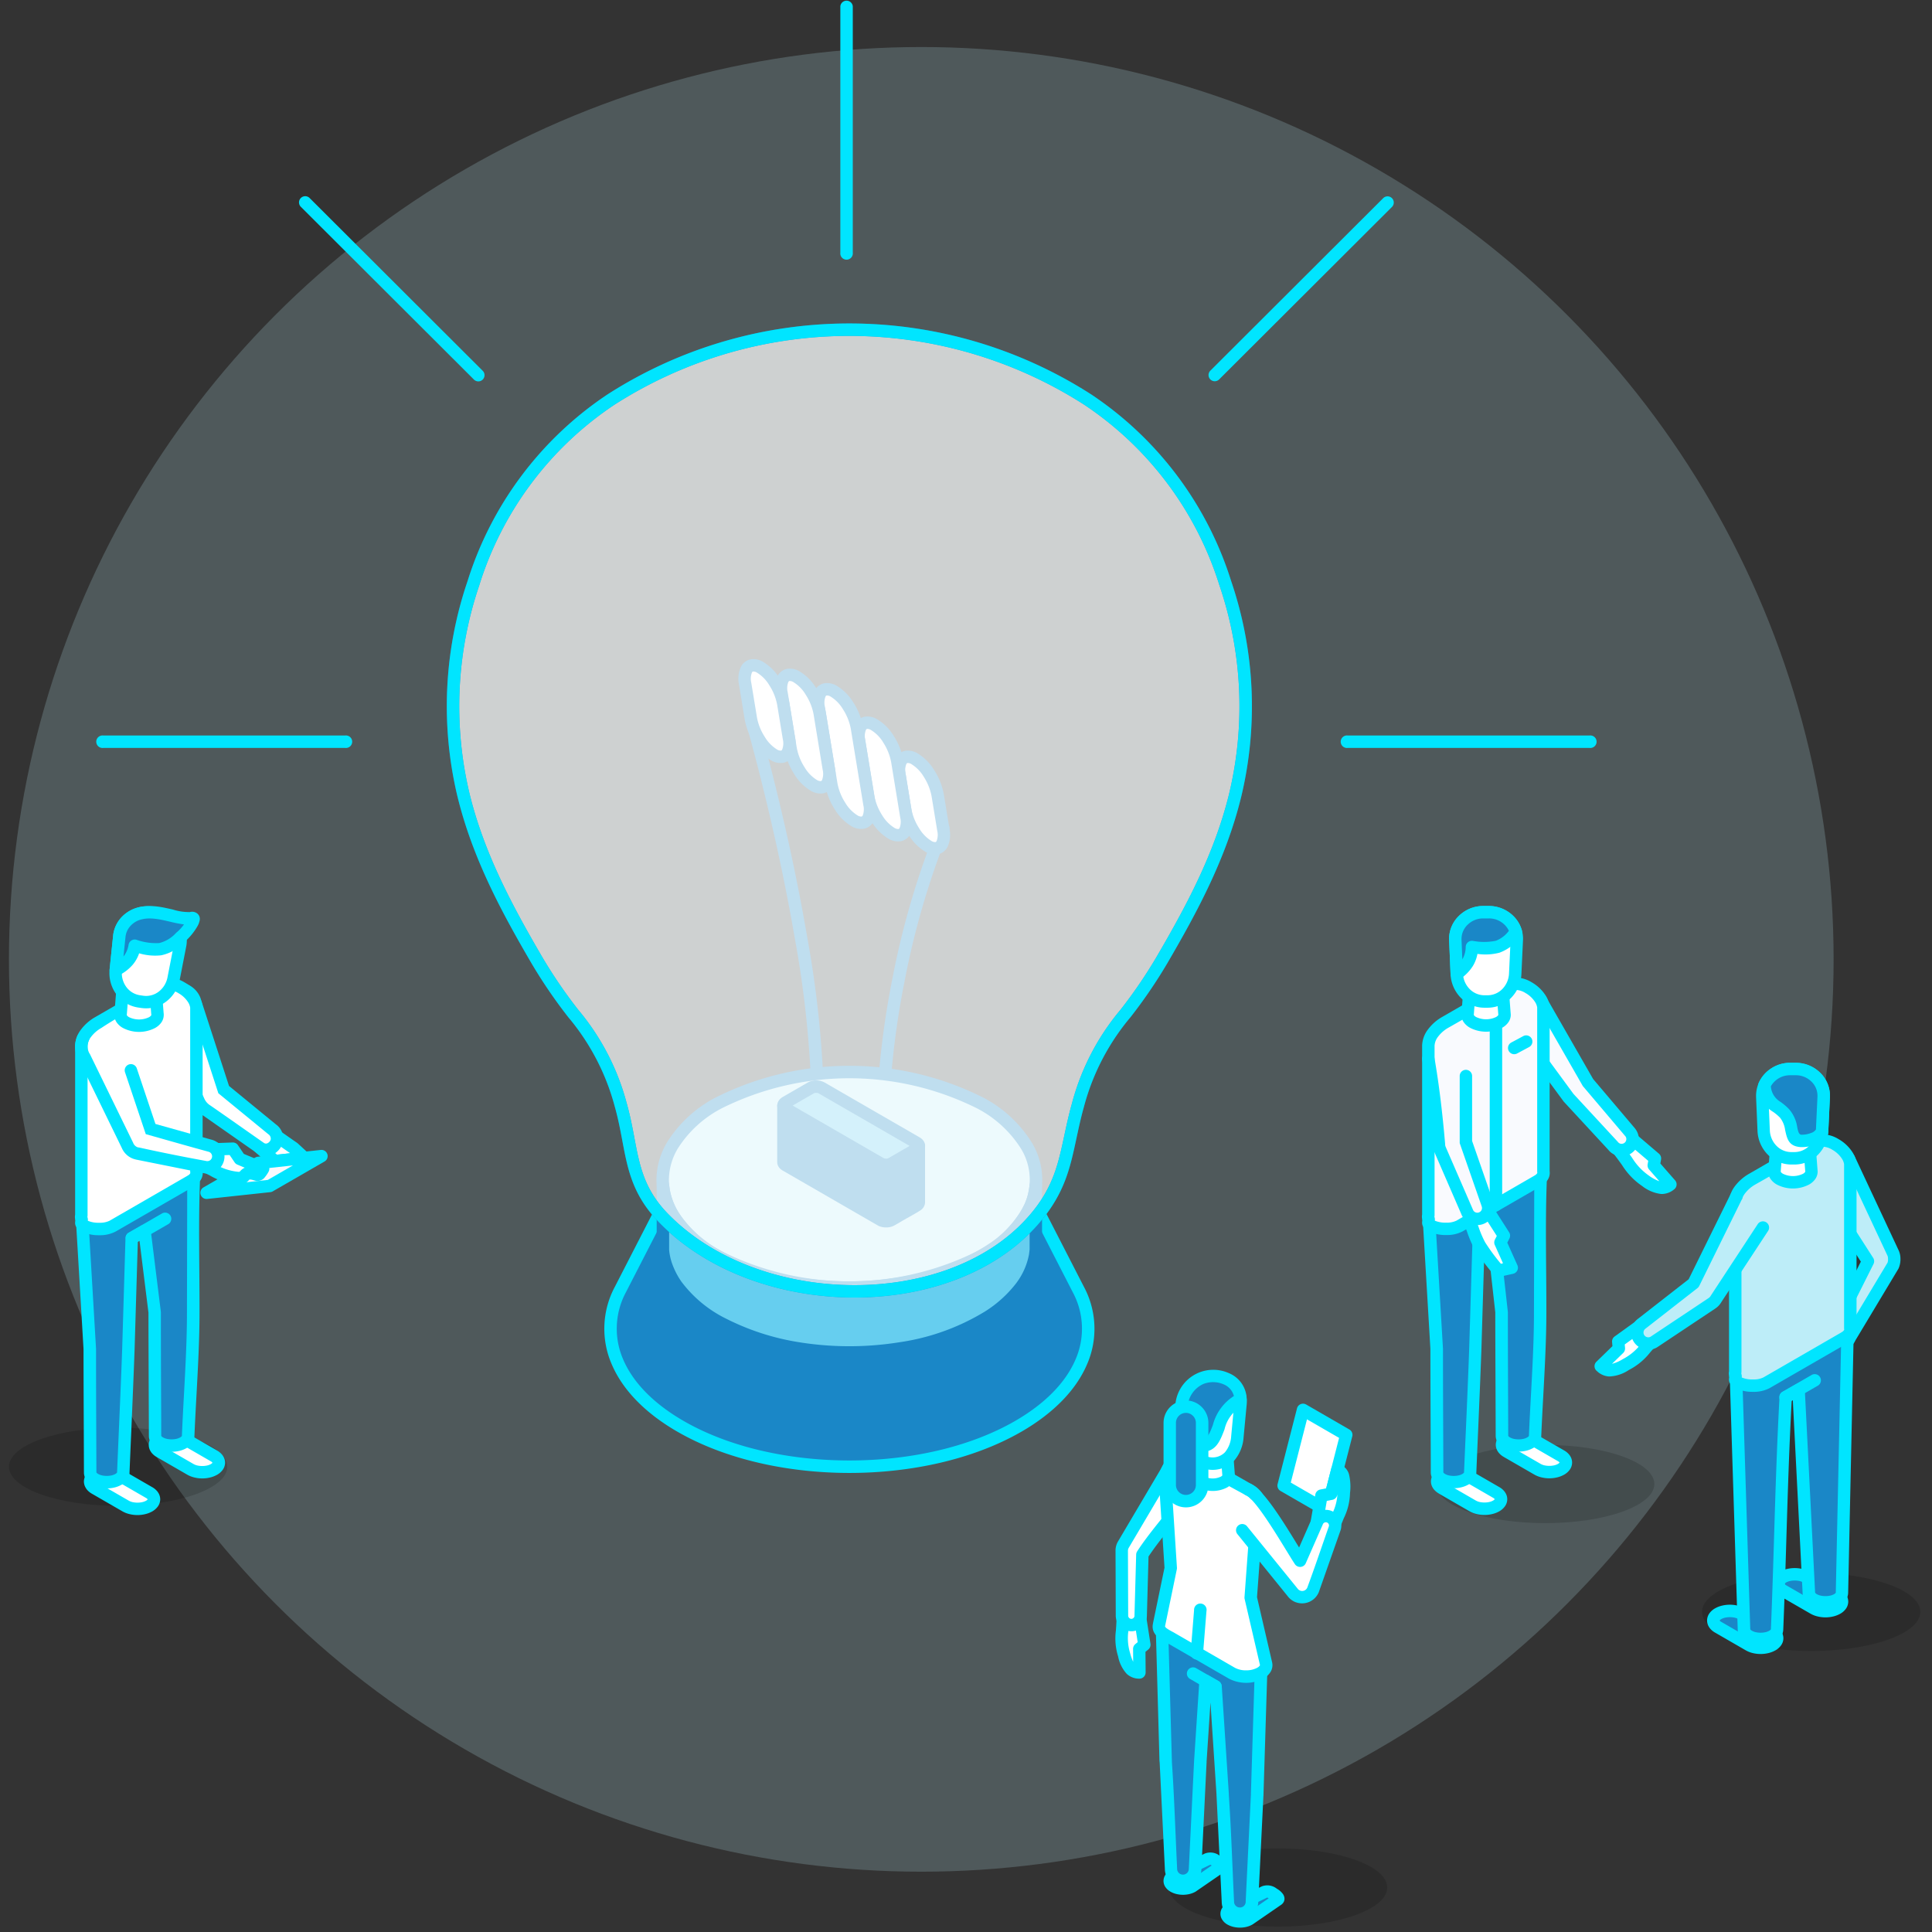 <svg xmlns="http://www.w3.org/2000/svg" xmlns:xlink="http://www.w3.org/1999/xlink" width="216" height="216" viewBox="0 0 216 216">
  <rect x="0" y="0" width="216" height="216" fill="#333333" stroke="none"/>
  <defs>
    <clipPath id="clip-path">
      <rect id="Rectangle_3296" data-name="Rectangle 3296" width="216" height="216" transform="translate(208 3701)" fill="#fff" stroke="#707070" stroke-width="1"/>
    </clipPath>
  </defs>
  <g id="img_local_protip" transform="translate(-208 -3701)" clip-path="url(#clip-path)">
    <g id="Group_31369" data-name="Group 31369" transform="translate(1 -517.743)">
      <circle id="Ellipse_692" data-name="Ellipse 692" cx="102" cy="102" r="102" transform="translate(208 4224)" fill="#c4f9ff" opacity="0.196"/>
      <g id="Group_31352" data-name="Group 31352" transform="translate(0 726.672)">
        <g id="Group_9470" data-name="Group 9470" transform="translate(385.266 3610.892)">
          <path id="Path_15320" data-name="Path 15320" d="M2237.205,1607.048c-6.741,0-12.206,1.957-12.206,4.371s5.465,4.373,12.206,4.373,12.208-1.957,12.208-4.373S2243.948,1607.048,2237.205,1607.048Z" transform="translate(-2212.98 -1550.029)" fill-rule="evenodd" opacity="0.15"/>
          <path id="Path_15321" data-name="Path 15321" d="M2255.154,1498.37l3.808-2.328,4.976,10.289a1.939,1.939,0,0,1,.088,1.389c-.11.251-.032.069-.05.1l-4.148,7.772c-.063.148.026.111-.282.4a1.124,1.124,0,0,1-1.709-1.39l3.092-7.308Z" transform="translate(-2230.543 -1485.379)" fill="#bdedf8" fill-rule="evenodd"/>
          <path id="Path_15322" data-name="Path 15322" d="M2258.8,1495.6a.693.693,0,0,1,1.255-.588l4.86,10.394a2.243,2.243,0,0,1,.252,1.022,2.523,2.523,0,0,1-.212,1.12.6.6,0,0,1-.034.059l-4.787,7.974a1.9,1.9,0,0,1-1.668,1.141,1.733,1.733,0,0,1-.712-.116,1.527,1.527,0,0,1-.619-.442,1.719,1.719,0,0,1-.145-1.9l.013-.03,3.736-7.456-4.758-7.411a.694.694,0,0,1,1.168-.75l4.97,7.742h0a.691.691,0,0,1,.038.684l-3.91,7.8c-.1.229-.1.365-.051.424a.155.155,0,0,0,.064.041.389.389,0,0,0,.152.023.53.53,0,0,0,.46-.339h0a.578.578,0,0,1,.042-.082l4.815-8.021a1.146,1.146,0,0,0,.05-.435.84.84,0,0,0-.073-.372l-.032-.062Z" transform="translate(-2230.962 -1484.548)" fill="#00e5ff" fill-rule="evenodd"/>
          <path id="Path_15323" data-name="Path 15323" d="M2245.93,1609.268a.8.8,0,0,1,0-1.51,2.891,2.891,0,0,1,2.616,0l3.437,1.985a.8.8,0,0,1,0,1.511,2.9,2.9,0,0,1-2.615,0Z" transform="translate(-2224.854 -1550.261)" fill="#1a87c7" fill-rule="evenodd"/>
          <path id="Path_15324" data-name="Path 15324" d="M2244.614,1608.9a1.971,1.971,0,0,1-.621-.542.725.725,0,0,1-.04-.062,1.367,1.367,0,0,1-.231-.752,1.388,1.388,0,0,1,.273-.813h0a1.946,1.946,0,0,1,.619-.541h0a2.907,2.907,0,0,1,.786-.305,3.727,3.727,0,0,1,1.739,0,2.912,2.912,0,0,1,.786.305l.036.023,3.4,1.963a1.946,1.946,0,0,1,.622.542.624.624,0,0,1,.04.062,1.367,1.367,0,0,1,.231.752,1.39,1.39,0,0,1-.273.813h0a1.949,1.949,0,0,1-.619.542l-.046.024a2.958,2.958,0,0,1-.741.28,3.722,3.722,0,0,1-1.737,0,2.953,2.953,0,0,1-.784-.3l-3.438-1.984Zm.509-1.352a.561.561,0,0,0,.182.15l3.438,1.985a1.57,1.57,0,0,0,.414.158,2.555,2.555,0,0,0,1.1,0,1.612,1.612,0,0,0,.384-.141l.028-.017a.575.575,0,0,0,.183-.15l0,0,0,0,0-.006a.579.579,0,0,0-.181-.15l-3.4-1.964-.039-.021a1.535,1.535,0,0,0-.411-.158,2.544,2.544,0,0,0-1.1,0,1.545,1.545,0,0,0-.412.158v0a.578.578,0,0,0-.182.15h0l0,0Z" transform="translate(-2223.884 -1549.29)" fill="#00e5ff" fill-rule="evenodd"/>
          <path id="Path_15325" data-name="Path 15325" d="M2228.568,1619.077a.8.8,0,0,1,0-1.511,2.891,2.891,0,0,1,2.616,0l3.438,1.985a.8.8,0,0,1,0,1.511,2.9,2.9,0,0,1-2.616,0Z" transform="translate(-2214.743 -1555.973)" fill="#1a87c7" fill-rule="evenodd"/>
          <path id="Path_15326" data-name="Path 15326" d="M2227.253,1618.708a1.955,1.955,0,0,1-.622-.542c-.014-.021-.028-.041-.04-.062a1.36,1.36,0,0,1-.231-.751,1.388,1.388,0,0,1,.272-.813h0a1.957,1.957,0,0,1,.619-.541h0a2.948,2.948,0,0,1,.787-.306,3.722,3.722,0,0,1,1.737,0,2.919,2.919,0,0,1,.787.306l.037.022,3.4,1.963a1.933,1.933,0,0,1,.621.542.553.553,0,0,1,.041.062,1.368,1.368,0,0,1,.231.752,1.387,1.387,0,0,1-.273.813h0a1.94,1.94,0,0,1-.618.541l-.047.025a2.968,2.968,0,0,1-.74.28,3.725,3.725,0,0,1-1.738,0,2.936,2.936,0,0,1-.784-.305l-3.437-1.985Zm.509-1.351a.555.555,0,0,0,.181.15l3.438,1.985a1.554,1.554,0,0,0,.414.158,2.544,2.544,0,0,0,1.1,0,1.6,1.6,0,0,0,.385-.141l.027-.017a.592.592,0,0,0,.184-.15h0l0,0,0-.006a.579.579,0,0,0-.181-.15l-3.4-1.964-.039-.021a1.507,1.507,0,0,0-.411-.158,2.555,2.555,0,0,0-1.1,0,1.514,1.514,0,0,0-.412.158v0l0,0a.571.571,0,0,0-.181.15h0l0,0Z" transform="translate(-2213.773 -1555.003)" fill="#00e5ff" fill-rule="evenodd"/>
          <path id="Path_15327" data-name="Path 15327" d="M2244.9,1538.487a2.6,2.6,0,0,1,1.662,2.426c0,.074,0,.146-.01.218l-.6,28.112a.918.918,0,0,1-.542.755,2.883,2.883,0,0,1-2.615,0,.918.918,0,0,1-.542-.755l-1.153-22.681-1.434.81c-.482,8.729-.606,17.278-.964,25.967a.921.921,0,0,1-.542.755,2.891,2.891,0,0,1-2.616,0,.921.921,0,0,1-.541-.755l-.888-28.114c-.005-.071-.009-.143-.009-.216,0-1.55.96-2.05,2.094-2.692l3.694-2.089,2.626-1.485A2.714,2.714,0,0,1,2244.9,1538.487Z" transform="translate(-2218.287 -1510.001)" fill="#1a87c7" fill-rule="evenodd"/>
          <path id="Path_15328" data-name="Path 15328" d="M2244.184,1536.871a3.3,3.3,0,0,1,2.107,3.074c0,.094,0,.194-.013.287l-.6,28.043h0a1.383,1.383,0,0,1-.273.812l0,0a1.961,1.961,0,0,1-.619.542l-.047.024a2.956,2.956,0,0,1-.74.28,3.687,3.687,0,0,1-1.738,0,2.96,2.96,0,0,1-.784-.3,1.959,1.959,0,0,1-.622-.542c-.014-.02-.027-.041-.039-.062a1.369,1.369,0,0,1-.231-.752v-.018l-1.093-21.509-.127.071c-.281,5.178-.436,10.252-.592,15.332-.1,3.411-.21,6.825-.349,10.22h0a1.384,1.384,0,0,1-.273.812h0a1.942,1.942,0,0,1-.618.542l-.047.025a2.973,2.973,0,0,1-.74.28,3.7,3.7,0,0,1-1.739,0,2.953,2.953,0,0,1-.784-.3,1.943,1.943,0,0,1-.621-.542.6.6,0,0,1-.041-.062,1.368,1.368,0,0,1-.231-.751v-.036l-.884-28.021h0l-.012-.273c0-1.911,1.071-2.516,2.362-3.244l.087-.049v0c2.106-1.191,4.21-2.412,6.327-3.578h0a4,4,0,0,1,1.449-.49,3.107,3.107,0,0,1,1.513.194Zm.385,2a1.912,1.912,0,0,0-.885-.7,1.737,1.737,0,0,0-.849-.108,2.657,2.657,0,0,0-.944.328l-6.311,3.568h0l-.092.052c-.9.508-1.649.931-1.649,2.037v.08l.007.079h0l0,.035.886,28.056a.6.6,0,0,1,0,.07l.01.014a.586.586,0,0,0,.182.15,1.594,1.594,0,0,0,.414.158,2.565,2.565,0,0,0,1.1,0,1.567,1.567,0,0,0,.384-.142l.028-.016a.613.613,0,0,0,.184-.15h0c0-.007.008,0,.008,0h0v-.027c.142-3.453.247-6.843.351-10.231.161-5.246.323-10.486.613-15.747h0a.692.692,0,0,1,.351-.565l1.4-.788a.694.694,0,0,1,1.073.548l1.15,22.625c0,.025.005.052.005.079l.01.014a.593.593,0,0,0,.181.151,1.627,1.627,0,0,0,.415.158,2.585,2.585,0,0,0,1.1,0,1.572,1.572,0,0,0,.384-.141l.029-.016a.6.6,0,0,0,.183-.151h0c0-.007.007,0,.007,0h0l.6-28.071a.873.873,0,0,1,0-.1l.008-.08v-.081A1.9,1.9,0,0,0,2244.569,1538.867Z" transform="translate(-2217.318 -1509.032)" fill="#00e5ff" fill-rule="evenodd"/>
          <path id="Path_15329" data-name="Path 15329" d="M2245.579,1490.506a2.807,2.807,0,0,0,2.54,0,.774.774,0,0,0,0-1.466,2.806,2.806,0,0,0-2.54,0A.774.774,0,0,0,2245.579,1490.506Z" transform="translate(-2224.659 -1481.125)" fill="#fff" fill-rule="evenodd"/>
          <path id="Path_15330" data-name="Path 15330" d="M2244.957,1488.936a2.14,2.14,0,0,0,1.843,0,.57.57,0,0,0,.169-.132.577.577,0,0,0-.169-.133l-.028-.017a1.94,1.94,0,0,0-.894-.192,1.907,1.907,0,0,0-.923.208h0a.566.566,0,0,0-.168.133.543.543,0,0,0,.166.133h0Zm.921,1.6a3.3,3.3,0,0,1-1.617-.4h0a1.836,1.836,0,0,1-.687-.656h0v0a1.338,1.338,0,0,1-.188-.673h0a1.335,1.335,0,0,1,.156-.624c.009-.017.018-.036.029-.053a1.817,1.817,0,0,1,.686-.657h0a3.477,3.477,0,0,1,3.187-.025l.046.025a1.82,1.82,0,0,1,.686.657h0v0a1.309,1.309,0,0,1,0,1.351h0a1.831,1.831,0,0,1-.685.658A3.3,3.3,0,0,1,2245.878,1490.536Z" transform="translate(-2223.689 -1480.155)" fill="#1a87c7" fill-rule="evenodd"/>
          <path id="Path_15331" data-name="Path 15331" d="M2246.1,1513.343h0a1.017,1.017,0,0,0,.629-1.051v-18.371c-.188-1.676-2.656-3.1-3.74-2.472l-5.272,3.044-1.955,1.129a3.468,3.468,0,0,0-1.9,2.6v18.958a.75.75,0,0,0,0,.345v.08l.021-.008c.081.239-.229.453.361.793a4,4,0,0,0,3.11,0l8.744-5.048Z" transform="translate(-2218.134 -1482.616)" fill="#bdedf8" fill-rule="evenodd"/>
          <path id="Path_15332" data-name="Path 15332" d="M2245.544,1512.937a.706.706,0,0,1-.121.072l-8.688,5.016a3.792,3.792,0,0,1-1.838.411,4.367,4.367,0,0,1-1.962-.411c-.774-.447-.765-.841-.711-1.213a.712.712,0,0,1-.022-.174v-.016a1.511,1.511,0,0,1-.021-.237,1.416,1.416,0,0,1,.024-.255v-18.889a3.162,3.162,0,0,1,.652-1.79,5.2,5.2,0,0,1,1.6-1.4l7.22-4.167a1.834,1.834,0,0,1,.723-.231,3.5,3.5,0,0,1,2.044.525,4.47,4.47,0,0,1,1.624,1.571,2.93,2.93,0,0,1,.38,1.08.661.661,0,0,1,.012.128v18.323a1.466,1.466,0,0,1-.205.973,2.079,2.079,0,0,1-.708.688Zm-.71-1.189a.7.7,0,0,0,.229-.211.105.105,0,0,0,.02-.071.717.717,0,0,1-.014-.142h0v-18.337a1.549,1.549,0,0,0-.2-.548,3.073,3.073,0,0,0-1.114-1.065,2.136,2.136,0,0,0-1.2-.345.463.463,0,0,0-.18.052c-2.41,1.391-4.814,2.81-7.236,4.177a3.765,3.765,0,0,0-1.159,1.009,1.806,1.806,0,0,0-.385,1v18.944a.72.72,0,0,1-.018.16h0v.012l0,.018a.566.566,0,0,1,.02.069.923.923,0,0,1,.028.355l0,0-.02.125c.006-.039.012-.08.017-.121l0,0a2.982,2.982,0,0,0,1.272.221,2.455,2.455,0,0,0,1.147-.221l8.686-5.014A.632.632,0,0,1,2244.834,1511.748Z" transform="translate(-2217.163 -1481.648)" fill="#00e5ff" fill-rule="evenodd"/>
          <path id="Path_15333" data-name="Path 15333" d="M2244.674,1491.219h3.592l.264,3.416a.727.727,0,0,1,.008.105,1.028,1.028,0,0,1-.606.844,3.229,3.229,0,0,1-2.924,0,1.028,1.028,0,0,1-.605-.844.726.726,0,0,1,.007-.105Z" transform="translate(-2224.281 -1482.571)" fill="#fff" fill-rule="evenodd"/>
          <path id="Path_15334" data-name="Path 15334" d="M2243.7,1489.554h4.236l.311,4.03c0,.026.005.053.008.082s.005.076.005.1h0a1.461,1.461,0,0,1-.288.861l0,0a2.1,2.1,0,0,1-.666.583,3.9,3.9,0,0,1-3.617,0h0a2.1,2.1,0,0,1-.667-.583l0,0a1.459,1.459,0,0,1-.287-.861h0a1.391,1.391,0,0,1,.013-.187l.311-4.03Zm2.949,1.391h-2.3l-.215,2.772-.005.053h0a.115.115,0,0,0,.028.052h0a.726.726,0,0,0,.231.191v0a2.573,2.573,0,0,0,2.229,0,.725.725,0,0,0,.232-.191h0a.114.114,0,0,0,.028-.052h0l-.006-.054-.214-2.771Zm.221,2.825" transform="translate(-2223.31 -1481.601)" fill="#00e5ff" fill-rule="evenodd"/>
          <path id="Path_15335" data-name="Path 15335" d="M2244.893,1472.174h-.674a3.065,3.065,0,0,0-3.1,3.1l.16,3.782a3.157,3.157,0,0,0,3.1,3.1h.339a3.163,3.163,0,0,0,3.1-3.1l.177-3.782A3.06,3.06,0,0,0,2244.893,1472.174Z" transform="translate(-2222.367 -1471.478)" fill="#fff" fill-rule="evenodd"/>
          <path id="Path_15336" data-name="Path 15336" d="M2243.923,1471.9h-.778a2.48,2.48,0,0,0-1.629.714,2.209,2.209,0,0,0-.673,1.57v.093l.159,3.782a2.618,2.618,0,0,0,.755,1.743,2.318,2.318,0,0,0,1.651.689h.338a2.313,2.313,0,0,0,1.647-.686,2.643,2.643,0,0,0,.76-1.747l.176-3.782v-.1a2.186,2.186,0,0,0-.671-1.558,2.479,2.479,0,0,0-1.621-.714Zm-.674-1.391h.674c.028,0,.089,0,.177.006a3.885,3.885,0,0,1,2.534,1.11,3.576,3.576,0,0,1,1.088,2.547c0,.024,0,.078,0,.162l-.177,3.783a4.042,4.042,0,0,1-1.162,2.671,3.694,3.694,0,0,1-2.631,1.094h-.338a3.7,3.7,0,0,1-2.635-1.1,4.012,4.012,0,0,1-1.157-2.672l-.159-3.782,0-.147a3.594,3.594,0,0,1,1.09-2.559,3.872,3.872,0,0,1,2.548-1.111Z" transform="translate(-2221.398 -1470.508)" fill="#00e5ff" fill-rule="evenodd"/>
          <path id="Path_15337" data-name="Path 15337" d="M2249.382,1553.918a.693.693,0,0,1,.69,1.2l-3.267,1.886a.693.693,0,1,1-.69-1.2Z" transform="translate(-2225.076 -1519.033)" fill="#00e5ff" fill-rule="evenodd"/>
          <path id="Path_15338" data-name="Path 15338" d="M2203.722,1542.305l-1.26-1.716-2.624,1.891.071.786-2.03,1.973c.584.476,1.076.8,2.8-.179C2202.144,1544.233,2202.126,1544.038,2203.722,1542.305Z" transform="translate(-2197.186 -1511.323)" fill="#fff" fill-rule="evenodd"/>
          <path id="Path_15339" data-name="Path 15339" d="M2201.858,1541.288l-.516-.7-1.744,1.258.036.393a.7.7,0,0,1-.208.559l-1.25,1.215a4.433,4.433,0,0,0,1.2-.521,6.178,6.178,0,0,0,2.044-1.709c.128-.143.269-.3.44-.491Zm.2-2.078,1.247,1.7a.692.692,0,0,1-.037.9c-.3.332-.579.64-.809.9a7.184,7.184,0,0,1-2.4,1.992,4.25,4.25,0,0,1-2.2.725,2.144,2.144,0,0,1-1.365-.6.627.627,0,0,1-.076-.067.693.693,0,0,1,.014-.981l1.793-1.744-.041-.456a.69.69,0,0,1,.286-.625l2.593-1.87.025-.019A.694.694,0,0,1,2202.055,1539.21Z" transform="translate(-2196.218 -1510.355)" fill="#00e5ff" fill-rule="evenodd"/>
          <path id="Path_15340" data-name="Path 15340" d="M2221.689,1509.719l-5.216,7.943a1.521,1.521,0,0,1-.532.548l-6.336,4.221a1.23,1.23,0,0,1-1.921-.717,1.23,1.23,0,0,1,.483-1.277l5.781-4.511,4.167-8.466.878-1.3Z" transform="translate(-2202.876 -1491.275)" fill="#bdedf8" fill-rule="evenodd"/>
          <path id="Path_15341" data-name="Path 15341" d="M2221.672,1509.664l-5.214,7.942a1.549,1.549,0,0,1-.234.313,1.582,1.582,0,0,1-.307.245l-6.337,4.221a1.233,1.233,0,0,1-.216.127,1.288,1.288,0,0,1-.24.081h0a1.26,1.26,0,0,1-1.507-.943v0a1.259,1.259,0,0,1,.5-1.3l5.774-4.506c1.625-3.3,3.007-6.742,5.068-9.793q1.367,1.8,2.734,3.6l-.012.017Zm-5.265,7.91,5.2-7.925-2.659-3.5-.852,1.26-4.171,8.469c-1.926,1.508-3.863,3-5.787,4.516a1.2,1.2,0,0,0-.471,1.245v0a1.2,1.2,0,0,0,1.437.9h0a1.344,1.344,0,0,0,.226-.077,1.236,1.236,0,0,0,.207-.121c1.552-1.194,4.636-3.229,6.339-4.223a1.545,1.545,0,0,0,.3-.236,1.493,1.493,0,0,0,.226-.3Z" transform="translate(-2202.835 -1491.204)" fill="#bdedf8" fill-rule="evenodd"/>
          <path id="Path_15342" data-name="Path 15342" d="M2220.142,1508.484a.693.693,0,1,1,1.157.761l-5.195,7.91a2.2,2.2,0,0,1-.333.443,2.239,2.239,0,0,1-.417.337L2209,1522.17a1.934,1.934,0,0,1-.285.162h0l0,0a1.936,1.936,0,0,1-.368.123h0a1.922,1.922,0,0,1-2.3-1.444v0a1.924,1.924,0,0,1,.757-1.993l5.631-4.394,4.7-9.541a.695.695,0,0,1,1.246.614l-4.767,9.681a.7.7,0,0,1-.2.238l-5.758,4.493c-.015.013-.031.026-.047.037a.532.532,0,0,0-.214.524c.005.021.01.041.014.062a.531.531,0,0,0,.229.3.54.54,0,0,0,.374.074c.02-.005.04-.01.06-.014a.629.629,0,0,0,.073-.029v0a.482.482,0,0,0,.067-.036l.05-.037,6.359-4.234a.821.821,0,0,0,.166-.133.8.8,0,0,0,.125-.166h0l.023-.038Z" transform="translate(-2201.908 -1490.421)" fill="#00e5ff" fill-rule="evenodd"/>
          <path id="Path_15343" data-name="Path 15343" d="M2245.239,1472.174h-.674a3.149,3.149,0,0,0-2.854,1.824c.315,2.23,1.2,2.025,2.256,3.144,1.108,1.182.4,2.965,1.829,3.068a2.82,2.82,0,0,0,2.192-.814l.159-.133c.007-.069.013-.138.016-.206l.177-3.782A3.061,3.061,0,0,0,2245.239,1472.174Z" transform="translate(-2222.713 -1471.478)" fill="#1a87c7" fill-rule="evenodd"/>
          <path id="Path_15344" data-name="Path 15344" d="M2244.272,1471.9h-.674a2.475,2.475,0,0,0-1.328.388,2.421,2.421,0,0,0-.806.851,2.187,2.187,0,0,0,1.055,1.724l0,0v0a6.316,6.316,0,0,1,.983.834,3.919,3.919,0,0,1,.914,2.037c.094.435.171.794.458.815a2.8,2.8,0,0,0,1.046-.18l.05-.016a1.028,1.028,0,0,0,.469-.306.621.621,0,0,1,.065-.085l.172-3.688v-.1a2.188,2.188,0,0,0-.67-1.558,2.479,2.479,0,0,0-1.621-.714Zm-.674-1.391h.674c.028,0,.088,0,.176.006a3.885,3.885,0,0,1,2.535,1.11,3.577,3.577,0,0,1,1.088,2.547c0,.024,0,.078-.005.162l-.184,3.908-.012.125a.7.7,0,0,1-.242.456l-.1.084a2.455,2.455,0,0,1-1.062.74.5.5,0,0,1-.061.026,4.32,4.32,0,0,1-1.627.26c-1.326-.1-1.5-.917-1.719-1.912a2.8,2.8,0,0,0-.567-1.373,5.145,5.145,0,0,0-.786-.66v0a3.419,3.419,0,0,1-1.651-2.862.7.7,0,0,1,.055-.379,3.774,3.774,0,0,1,1.415-1.626A3.855,3.855,0,0,1,2243.6,1470.508Z" transform="translate(-2221.746 -1470.508)" fill="#00e5ff" fill-rule="evenodd"/>
        </g>
        <g id="Group_9471" data-name="Group 9471" transform="translate(365.973 3593.361)">
          <path id="Path_15345" data-name="Path 15345" d="M2165.99,1572.816c-6.741,0-12.207,1.958-12.207,4.372s5.465,4.373,12.207,4.373,12.206-1.958,12.206-4.373S2172.732,1572.816,2165.99,1572.816Z" transform="translate(-2152.211 -1512.562)" fill-rule="evenodd" opacity="0.15"/>
          <path id="Path_15346" data-name="Path 15346" d="M2202.567,1492.193l1.648-1.1,2.462,2.1-.135.778,1.865,2.131c-.621.427-1.138.711-2.781-.405C2204.239,1494.753,2204.017,1494.049,2202.567,1492.193Z" transform="translate(-2180.622 -1464.967)" fill="#fff" fill-rule="evenodd"/>
          <path id="Path_15347" data-name="Path 15347" d="M2201.216,1490.65l1.647-1.1a.694.694,0,0,1,.868.077l2.428,2.068a.7.7,0,0,1,.234.643h0l-.079.455,1.646,1.88a.694.694,0,0,1-.066.978.665.665,0,0,1-.062.049,2.166,2.166,0,0,1-1.426.5,4.251,4.251,0,0,1-2.139-.9,7.827,7.827,0,0,1-2.233-2.327c-.266-.369-.575-.8-.984-1.322a.693.693,0,0,1,.12-.973l.041-.03Zm1.984.344-.6.4c.212.286.4.54.562.771a6.772,6.772,0,0,0,1.886,1.99,4.4,4.4,0,0,0,1.154.617l-1.119-1.279a.7.7,0,0,1-.192-.607l.068-.392Z" transform="translate(-2179.657 -1464)" fill="#00e5ff" fill-rule="evenodd"/>
          <path id="Path_15348" data-name="Path 15348" d="M2172,1572.043a.8.8,0,0,1,0-1.51,2.894,2.894,0,0,1,2.616,0l3.438,1.985a.8.8,0,0,1,0,1.509,2.884,2.884,0,0,1-2.615,0Z" transform="translate(-2162.503 -1511.051)" fill="#fff" fill-rule="evenodd"/>
          <path id="Path_15349" data-name="Path 15349" d="M2170.681,1571.673a1.948,1.948,0,0,1-.621-.542c-.015-.021-.028-.042-.04-.062a1.367,1.367,0,0,1-.232-.752,1.387,1.387,0,0,1,.273-.812h0a1.936,1.936,0,0,1,.619-.54v0a2.956,2.956,0,0,1,.786-.3,3.7,3.7,0,0,1,1.74,0,2.949,2.949,0,0,1,.786.3l.036.022,3.4,1.962a1.962,1.962,0,0,1,.622.542c.014.021.027.041.04.062a1.371,1.371,0,0,1,.231.752,1.386,1.386,0,0,1-.272.812l0,0a1.961,1.961,0,0,1-.618.542l-.047.024a2.976,2.976,0,0,1-.74.28,3.7,3.7,0,0,1-1.738,0,2.955,2.955,0,0,1-.784-.3l-3.438-1.985Zm.509-1.352a.562.562,0,0,0,.181.151l3.437,1.985a1.578,1.578,0,0,0,.415.158,2.562,2.562,0,0,0,1.1,0,1.57,1.57,0,0,0,.384-.141l.029-.017a.577.577,0,0,0,.183-.15h0l0,0,0-.007a.576.576,0,0,0-.181-.151l-3.4-1.964-.039-.021a1.583,1.583,0,0,0-.411-.158,2.575,2.575,0,0,0-1.1,0,1.581,1.581,0,0,0-.412.158h0a.557.557,0,0,0-.181.151l0,0,0,0Z" transform="translate(-2161.531 -1510.079)" fill="#00e5ff" fill-rule="evenodd"/>
          <path id="Path_15350" data-name="Path 15350" d="M2154.635,1581.852a.8.8,0,0,1,0-1.51,2.9,2.9,0,0,1,2.616,0l3.438,1.985a.8.8,0,0,1,0,1.51,2.891,2.891,0,0,1-2.615,0Z" transform="translate(-2152.391 -1516.764)" fill="#fff" fill-rule="evenodd"/>
          <path id="Path_15351" data-name="Path 15351" d="M2153.32,1581.481a1.957,1.957,0,0,1-.621-.541c-.015-.021-.028-.041-.04-.062a1.362,1.362,0,0,1-.231-.752,1.384,1.384,0,0,1,.272-.812v0a1.937,1.937,0,0,1,.619-.54v0a2.969,2.969,0,0,1,.787-.305,3.715,3.715,0,0,1,1.738,0,2.968,2.968,0,0,1,.787.305l.036.022,3.4,1.963a1.936,1.936,0,0,1,.621.541.716.716,0,0,1,.041.063,1.342,1.342,0,0,1-.042,1.564v0a1.942,1.942,0,0,1-.618.542l-.046.025a2.966,2.966,0,0,1-.74.28,3.7,3.7,0,0,1-1.739,0,2.968,2.968,0,0,1-.784-.3l-3.438-1.985Zm.51-1.351a.576.576,0,0,0,.181.15l3.438,1.985a1.537,1.537,0,0,0,.414.159,2.533,2.533,0,0,0,1.1,0,1.572,1.572,0,0,0,.385-.141l.027-.017a.591.591,0,0,0,.184-.15h0l0,0,0-.007a.587.587,0,0,0-.182-.151l-3.4-1.964-.039-.021a1.551,1.551,0,0,0-.412-.158,2.547,2.547,0,0,0-1.1,0,1.588,1.588,0,0,0-.413.158h0a.569.569,0,0,0-.181.151h0l0,0Z" transform="translate(-2151.421 -1515.792)" fill="#00e5ff" fill-rule="evenodd"/>
          <path id="Path_15352" data-name="Path 15352" d="M2162.738,1496.509a2.6,2.6,0,0,1,1.661,2.426c0,.073,0,.146-.01.218l-.03,14.323c0,4.443-.383,9.3-.568,13.789a.919.919,0,0,1-.542.755,2.891,2.891,0,0,1-2.616,0,.918.918,0,0,1-.542-.755c-.012-4.609-.043-9.221-.043-13.831l-1.109-9.9-1.435.81-.4,13.224c-.163,4.594-.378,9.2-.567,13.789a.919.919,0,0,1-.542.755,2.894,2.894,0,0,1-2.616,0,.92.92,0,0,1-.541-.755c-.013-4.611-.044-9.222-.044-13.832l-.844-14.282c-.006-.071-.01-.143-.01-.216,0-1.549.961-2.05,2.1-2.691l3.692-2.088,2.626-1.485A2.712,2.712,0,0,1,2162.738,1496.509Z" transform="translate(-2151.14 -1468.022)" fill="#1a87c7" fill-rule="evenodd"/>
          <path id="Path_15353" data-name="Path 15353" d="M2162.017,1494.892a3.3,3.3,0,0,1,2.108,3.073c-.177,4.748-.032,9.762-.042,14.541h0c0,2.96-.173,6.148-.344,9.285-.083,1.538-.166,3.064-.226,4.5h0a1.382,1.382,0,0,1-.273.813h0a1.957,1.957,0,0,1-.619.542l-.047.025a2.981,2.981,0,0,1-.739.281,3.75,3.75,0,0,1-1.739,0,2.923,2.923,0,0,1-.783-.305,1.949,1.949,0,0,1-.622-.542c-.015-.02-.027-.041-.04-.062a1.375,1.375,0,0,1-.232-.752h0c-.005-1.7-.011-3.42-.019-5.135-.013-3.215-.027-6.437-.027-8.668l-.987-8.805-.18.1-.385,12.838c-.11,3.1-.242,6.158-.373,9.216-.067,1.546-.134,3.093-.193,4.549h0a1.378,1.378,0,0,1-.273.813h0a1.953,1.953,0,0,1-.619.542l-.047.024a2.987,2.987,0,0,1-.74.281,3.745,3.745,0,0,1-1.738,0,2.952,2.952,0,0,1-.784-.3,1.967,1.967,0,0,1-.621-.542.6.6,0,0,1-.04-.062,1.365,1.365,0,0,1-.231-.752h0c0-1.708-.012-3.425-.019-5.143-.013-3.224-.026-6.449-.026-8.689l-.841-14.225h0l-.012-.274c0-1.911,1.072-2.516,2.361-3.243l.088-.05h0c2.106-1.191,4.211-2.413,6.328-3.578h0a4.02,4.02,0,0,1,1.449-.491,3.1,3.1,0,0,1,1.512.195Zm.385,2a1.909,1.909,0,0,0-.884-.7,1.744,1.744,0,0,0-.85-.107,2.649,2.649,0,0,0-.944.327l-6.311,3.569v0l-.092.052c-.9.509-1.65.931-1.65,2.037v.081l.006.078h0l.843,14.25a.718.718,0,0,1,.005.089c0,3.551.011,6.117.022,8.684.007,1.708.014,3.417.019,5.135l.013.018a.577.577,0,0,0,.181.15,1.543,1.543,0,0,0,.415.159,2.564,2.564,0,0,0,1.1,0,1.623,1.623,0,0,0,.384-.141l.028-.018a.582.582,0,0,0,.184-.15h0c.005-.007.008,0,.008,0h0v-.028c.066-1.587.131-3.085.2-4.582.133-3.083.266-6.167.374-9.2l.4-13.219h0a.694.694,0,0,1,.353-.584l1.384-.783a.694.694,0,0,1,1.08.5l1.1,9.853a.749.749,0,0,1,.01.12c0,3.561.011,6.123.021,8.69.007,1.707.014,3.412.019,5.128l.014.017a.557.557,0,0,0,.18.15,1.55,1.55,0,0,0,.415.159,2.582,2.582,0,0,0,1.1,0,1.613,1.613,0,0,0,.384-.141l.028-.017a.578.578,0,0,0,.184-.15h0c.005-.007.008,0,.008,0h0v-.027c.062-1.515.144-3.026.227-4.548.167-3.087.338-6.223.338-9.214h0l.031-14.267a.725.725,0,0,1,0-.113l.006-.08v-.081A1.892,1.892,0,0,0,2162.4,1496.889Z" transform="translate(-2150.171 -1467.053)" fill="#00e5ff" fill-rule="evenodd"/>
          <path id="Path_15354" data-name="Path 15354" d="M2157.665,1465.286a2.2,2.2,0,0,0-.006-.711l-3.6.617c.535,3.125-.069,7.7.216,10.99a1.491,1.491,0,0,0,.149.617l3.007,6.925a1.219,1.219,0,1,0,2.271-.885l-2.408-6.926Z" transform="translate(-2152.371 -1449.522)" fill="#bdedf8" fill-rule="evenodd"/>
          <path id="Path_15355" data-name="Path 15355" d="M2157.265,1463.806a2.962,2.962,0,0,1-.027.421l-.366,10.462,2.356,6.776h0a1.913,1.913,0,0,1-3.151,2.035,1.884,1.884,0,0,1-.24-.3,1.849,1.849,0,0,1-.175-.345h0l-2.983-6.871h0a2.2,2.2,0,0,1-.155-.439v0a2.233,2.233,0,0,1-.059-.418h0a45.771,45.771,0,0,1-.033-4.9,33.587,33.587,0,0,0-.176-6.037l-.116-.684,4.97-.852.117.686a2.907,2.907,0,0,1,.04.466Zm-1.417.474-2.126.364a41.08,41.08,0,0,1,.093,5.615,44.221,44.221,0,0,0,.034,4.745v.047a.765.765,0,0,0,.021.167.855.855,0,0,0,.059.162l.01.027,3.007,6.926.013.027a.5.5,0,0,0,.045.094.516.516,0,0,0,.065.081.523.523,0,0,0,.742.013.513.513,0,0,0,.147-.264.528.528,0,0,0-.025-.306l-.008-.028-2.451-7.047Z" transform="translate(-2151.252 -1448.404)" fill="#bdedf8" fill-rule="evenodd"/>
          <path id="Path_15356" data-name="Path 15356" d="M2163.412,1448.527a2.806,2.806,0,0,0,2.54,0,.774.774,0,0,0,0-1.466,2.807,2.807,0,0,0-2.54,0A.774.774,0,0,0,2163.412,1448.527Z" transform="translate(-2157.512 -1439.146)" fill="#fff" fill-rule="evenodd"/>
          <path id="Path_15357" data-name="Path 15357" d="M2162.791,1446.956a2.131,2.131,0,0,0,1.844,0,.565.565,0,0,0,.169-.131.542.542,0,0,0-.169-.133l-.027-.018a1.957,1.957,0,0,0-.9-.192,1.905,1.905,0,0,0-.922.208v0a.566.566,0,0,0-.168.131.539.539,0,0,0,.167.133l0,0v0Zm.922,1.6a3.308,3.308,0,0,1-1.618-.4h0a1.84,1.84,0,0,1-.687-.656h0l0,0a1.341,1.341,0,0,1-.188-.674h0a1.324,1.324,0,0,1,.158-.623.465.465,0,0,1,.027-.054,1.851,1.851,0,0,1,.686-.657v0l0,0a3.476,3.476,0,0,1,3.187-.024l.047.024a1.841,1.841,0,0,1,.686.657h0l0,0a1.312,1.312,0,0,1,0,1.35h0a1.83,1.83,0,0,1-.685.658A3.3,3.3,0,0,1,2163.713,1448.557Z" transform="translate(-2156.542 -1438.175)" fill="#1a87c7" fill-rule="evenodd"/>
          <path id="Path_15358" data-name="Path 15358" d="M2173.861,1456.378l3.528-1.791,5.078,8.856,4.728,5.579a1.219,1.219,0,1,1-1.922,1.5l-4.971-5.374Z" transform="translate(-2163.904 -1443.705)" fill="#f9fafe" fill-rule="evenodd"/>
          <path id="Path_15359" data-name="Path 15359" d="M2172.092,1454.478l4.115-2.09,5.378,9.378,4.684,5.527.013.019a1.9,1.9,0,0,1,.208.327,1.933,1.933,0,0,1,.14.36,1.913,1.913,0,0,1-3.351,1.678l-4.978-5.381q-3.473-4.721-6.94-9.447l.731-.371Zm3.566-.255-2.21,1.122,5.943,8.091,4.964,5.366.01.013a.528.528,0,0,0,.249.178.531.531,0,0,0,.636-.736.612.612,0,0,0-.042-.069l-4.771-5.63Z" transform="translate(-2162.448 -1442.425)" fill="#00e5ff" fill-rule="evenodd"/>
          <path id="Path_15360" data-name="Path 15360" d="M2163.939,1471.364h0a1.015,1.015,0,0,0,.628-1.051v-18.371c-.188-1.676-2.655-3.1-3.738-2.472l-5.273,3.045-1.954,1.128a3.467,3.467,0,0,0-1.9,2.6V1475.2a.721.721,0,0,0,0,.344v.081l.02-.009c.081.24-.228.454.362.794a3.992,3.992,0,0,0,3.11,0l8.745-5.048Z" transform="translate(-2150.987 -1440.637)" fill="#f9fafe" fill-rule="evenodd"/>
          <path id="Path_15361" data-name="Path 15361" d="M2163.38,1470.958a.671.671,0,0,1-.121.072l-8.689,5.016a3.774,3.774,0,0,1-1.838.411,4.355,4.355,0,0,1-1.962-.411c-.774-.446-.766-.84-.712-1.212a.719.719,0,0,1-.021-.174v-.016a1.312,1.312,0,0,1-.021-.236,1.418,1.418,0,0,1,.023-.255v-18.89a3.149,3.149,0,0,1,.653-1.789,5.181,5.181,0,0,1,1.6-1.405l7.22-4.167a1.855,1.855,0,0,1,.723-.231,3.515,3.515,0,0,1,2.044.524,4.482,4.482,0,0,1,1.625,1.571,2.928,2.928,0,0,1,.379,1.08.678.678,0,0,1,.012.128V1469.3a1.458,1.458,0,0,1-.206.973,2.067,2.067,0,0,1-.707.688Zm-.711-1.189a.708.708,0,0,0,.229-.211.111.111,0,0,0,.02-.072.679.679,0,0,1-.015-.141h0v-18.338a1.593,1.593,0,0,0-.2-.546,3.076,3.076,0,0,0-1.113-1.065,2.148,2.148,0,0,0-1.2-.346.488.488,0,0,0-.18.051c-2.409,1.391-4.814,2.81-7.236,4.178a3.756,3.756,0,0,0-1.157,1.008,1.81,1.81,0,0,0-.387,1v18.945a.7.7,0,0,1-.018.159h0v.03a.488.488,0,0,1,.021.069.892.892,0,0,1,.027.356l0,0-.02.126c.007-.041.012-.08.017-.121l0,0a3,3,0,0,0,1.272.221,2.464,2.464,0,0,0,1.147-.221l8.686-5.015A.66.66,0,0,1,2162.669,1469.769Z" transform="translate(-2150.017 -1439.669)" fill="#00e5ff" fill-rule="evenodd"/>
          <path id="Path_15362" data-name="Path 15362" d="M2162.508,1449.241h3.592l.263,3.415a.649.649,0,0,1,.008.106,1.026,1.026,0,0,1-.605.844,3.225,3.225,0,0,1-2.924,0,1.027,1.027,0,0,1-.606-.844.838.838,0,0,1,.008-.1Z" transform="translate(-2157.133 -1440.592)" fill="#fff" fill-rule="evenodd"/>
          <path id="Path_15363" data-name="Path 15363" d="M2161.537,1447.574h4.234l.312,4.031c0,.025.006.053.008.082s.005.076.005.1h0a1.465,1.465,0,0,1-.286.861h0a2.105,2.105,0,0,1-.666.582,3.89,3.89,0,0,1-3.617,0h0a2.09,2.09,0,0,1-.666-.582h0a1.465,1.465,0,0,1-.287-.861h0a1.36,1.36,0,0,1,.013-.187l.311-4.03Zm2.948,1.392h-2.305l-.214,2.772-.005.053h0a.125.125,0,0,0,.027.053h0a.755.755,0,0,0,.232.191h0a2.575,2.575,0,0,0,2.229,0,.743.743,0,0,0,.232-.191h0a.126.126,0,0,0,.027-.053h0v0l-.007-.053-.214-2.772Zm.221,2.825" transform="translate(-2156.163 -1439.621)" fill="#00e5ff" fill-rule="evenodd"/>
          <path id="Path_15364" data-name="Path 15364" d="M2162.728,1430.2h-.675a3.066,3.066,0,0,0-3.1,3.1l.16,3.783a3.158,3.158,0,0,0,3.1,3.1h.339a3.162,3.162,0,0,0,3.1-3.1l.177-3.783A3.059,3.059,0,0,0,2162.728,1430.2Z" transform="translate(-2155.219 -1429.499)" fill="#fff" fill-rule="evenodd"/>
          <path id="Path_15365" data-name="Path 15365" d="M2161.758,1429.921h-.779a2.478,2.478,0,0,0-1.629.713,2.21,2.21,0,0,0-.673,1.571v.092l.16,3.783a2.613,2.613,0,0,0,.754,1.741,2.322,2.322,0,0,0,1.652.69h.339a2.312,2.312,0,0,0,1.647-.687,2.642,2.642,0,0,0,.759-1.747l.177-3.783v-.1a2.189,2.189,0,0,0-.67-1.557,2.489,2.489,0,0,0-1.622-.715Zm-.676-1.392h.676l.175.006a3.883,3.883,0,0,1,2.535,1.111,3.574,3.574,0,0,1,1.088,2.547c0,.024,0,.078-.006.161l-.177,3.783a4.043,4.043,0,0,1-1.161,2.671,3.692,3.692,0,0,1-2.631,1.095h-.339a3.7,3.7,0,0,1-2.636-1.1,4.014,4.014,0,0,1-1.157-2.671l-.159-3.782-.006-.147a3.592,3.592,0,0,1,1.092-2.56,3.871,3.871,0,0,1,2.547-1.111Z" transform="translate(-2154.25 -1428.529)" fill="#00e5ff" fill-rule="evenodd"/>
          <path id="Path_15366" data-name="Path 15366" d="M2162.728,1430.2h-.675a3.065,3.065,0,0,0-3.1,3.1l.16,3.782a3.538,3.538,0,0,0,1.7-2.986c2.592.3,3.448.16,4.92-1.67A3.124,3.124,0,0,0,2162.728,1430.2Z" transform="translate(-2155.219 -1429.501)" fill="#1a87c7" fill-rule="evenodd"/>
          <path id="Path_15367" data-name="Path 15367" d="M2161.758,1429.921h-.779a2.474,2.474,0,0,0-1.63.714,2.209,2.209,0,0,0-.673,1.57v.092l.093,2.2a2.812,2.812,0,0,0,.376-1.4.693.693,0,0,1,.712-.673.547.547,0,0,1,.06,0v0a6.616,6.616,0,0,0,2.594-.007,3.277,3.277,0,0,0,1.46-1.112,2.372,2.372,0,0,0-.742-.9,2.479,2.479,0,0,0-1.472-.487Zm-.676-1.392h.676a3.873,3.873,0,0,1,2.3.765,3.7,3.7,0,0,1,1.364,1.946.69.69,0,0,1-.121.644,4.953,4.953,0,0,1-2.375,1.865,6.228,6.228,0,0,1-2.47.136,3.972,3.972,0,0,1-.512,1.357,4.86,4.86,0,0,1-1.4,1.433.7.7,0,0,1-.373.125.694.694,0,0,1-.719-.666l-.159-3.782-.006-.147a3.592,3.592,0,0,1,1.092-2.56,3.868,3.868,0,0,1,2.547-1.111Z" transform="translate(-2154.25 -1428.529)" fill="#00e5ff" fill-rule="evenodd"/>
          <path id="Path_15368" data-name="Path 15368" d="M2162.7,1510.882l1.969-1.234,1.9,2.976-.389.769,1.266,2.819-1.5.336C2163.458,1513.349,2163.885,1513.968,2162.7,1510.882Z" transform="translate(-2157.405 -1475.773)" fill="#fff" fill-rule="evenodd"/>
          <path id="Path_15369" data-name="Path 15369" d="M2161.419,1509.3l1.916-1.2a.692.692,0,0,1,.95.215l1.9,2.975a.694.694,0,0,1,.035.685h0l-.24.475,1.13,2.519a.693.693,0,0,1-.35.916.8.8,0,0,1-.131.043l-1.5.335a.7.7,0,0,1-.715-.273l-.292-.374a23.954,23.954,0,0,1-1.833-2.505,12.245,12.245,0,0,1-.818-1.912c-.072-.192-.159-.422-.392-1.032a.694.694,0,0,1,.335-.867Zm2.068.337-.9.567.191.512a11.1,11.1,0,0,0,.727,1.7,22.865,22.865,0,0,0,1.719,2.343l.038.05.239-.054-.906-2.018a.693.693,0,0,1,0-.623l.212-.417Z" transform="translate(-2156.436 -1474.808)" fill="#00e5ff" fill-rule="evenodd"/>
          <path id="Path_15370" data-name="Path 15370" d="M2155.938,1471.38l-4.207-1.919c.535,3.126.9,6.279,1.187,9.567a1.5,1.5,0,0,0,.149.617l3.006,6.925a1.237,1.237,0,0,0,.263.412,1.219,1.219,0,0,0,2.007-1.3l-2.408-6.926Z" transform="translate(-2151.016 -1452.368)" fill="#f9fafe" fill-rule="evenodd"/>
          <path id="Path_15371" data-name="Path 15371" d="M2150.077,1468.608a.695.695,0,1,1,1.37-.234c.272,1.584.5,3.164.693,4.755s.36,3.22.5,4.87v.046a.833.833,0,0,0,.021.167.862.862,0,0,0,.059.162l.01.027,3.008,6.926.013.027a.488.488,0,0,0,.045.094.584.584,0,0,0,.065.082.524.524,0,0,0,.743.012.514.514,0,0,0,.146-.264.522.522,0,0,0-.025-.306l-.008-.028-2.447-7.035v-7.5a.693.693,0,1,1,1.386,0v7.26l2.361,6.789h0a1.913,1.913,0,0,1-3.152,2.035,1.866,1.866,0,0,1-.239-.3,1.838,1.838,0,0,1-.176-.344h0l-2.983-6.871h0a2.191,2.191,0,0,1-.156-.439v0a2.274,2.274,0,0,1-.059-.418h0c-.142-1.639-.3-3.242-.5-4.82S2150.342,1470.15,2150.077,1468.608Z" transform="translate(-2150.046 -1451.398)" fill="#00e5ff" fill-rule="evenodd"/>
          <path id="Path_15372" data-name="Path 15372" d="M2169.563,1479.658a.7.7,0,1,1-1.391,0v-19.872a.7.7,0,1,1,1.391,0Z" transform="translate(-2160.591 -1446.328)" fill="#00e5ff" fill-rule="evenodd"/>
          <path id="Path_15373" data-name="Path 15373" d="M2174.771,1463.253a.693.693,0,0,1,.653,1.223l-1.34.718a.693.693,0,0,1-.653-1.223Z" transform="translate(-2163.44 -1448.705)" fill="#00e5ff" fill-rule="evenodd"/>
        </g>
        <g id="Group_9485" data-name="Group 9485" transform="translate(217.848 3492.071)">
          <path id="Path_15802" data-name="Path 15802" d="M1977.911,1421.366a.693.693,0,1,1-1.386,0,115.9,115.9,0,0,0-1.908-18.511c-1.385-8.071-3.351-16.442-5.314-23.524a.693.693,0,1,1,1.337-.37c1.978,7.133,3.956,15.556,5.347,23.661a117.142,117.142,0,0,1,1.924,18.745Zm7.181,4.146a.7.7,0,1,1-1.391,0,95.352,95.352,0,0,1,1.848-18.009,91.724,91.724,0,0,1,5.045-17.129.693.693,0,1,1,1.282.527,90.433,90.433,0,0,0-4.962,16.868A93.952,93.952,0,0,0,1985.092,1425.512Z" transform="translate(-1896.628 -1298.074)" fill="#1a87c7" fill-rule="evenodd"/>
          <path id="Path_15803" data-name="Path 15803" d="M2010.723,1394.5a6.247,6.247,0,0,0,2.622,4.117c1.177.62,1.913-.219,1.644-1.871l-.629-3.835a6.246,6.246,0,0,0-2.622-4.117c-1.176-.62-1.913.212-1.644,1.864Z" transform="translate(-1920.367 -1303.977)" fill="#fff" fill-rule="evenodd"/>
          <path id="Path_15804" data-name="Path 15804" d="M2010.441,1393.421a6.009,6.009,0,0,0,.87,2.184,4.119,4.119,0,0,0,1.39,1.43.768.768,0,0,0,.436.121.124.124,0,0,0,.058-.024.29.29,0,0,0,.075-.1,1.94,1.94,0,0,0,.067-1.144l-.629-3.835a6.03,6.03,0,0,0-.87-2.184,4.123,4.123,0,0,0-1.391-1.431.772.772,0,0,0-.439-.122.136.136,0,0,0-.056.024.284.284,0,0,0-.075.1,1.932,1.932,0,0,0-.065,1.14l.628,3.842Zm-.3,2.928a7.455,7.455,0,0,1-1.072-2.706l-.628-3.842a3.233,3.233,0,0,1,.207-2.01,1.661,1.661,0,0,1,.46-.554,1.5,1.5,0,0,1,.676-.29,2.084,2.084,0,0,1,1.308.263,5.5,5.5,0,0,1,1.913,1.915,7.432,7.432,0,0,1,1.071,2.706l.629,3.835a3.241,3.241,0,0,1-.208,2.013,1.671,1.671,0,0,1-.461.556,1.5,1.5,0,0,1-.677.29,2.083,2.083,0,0,1-1.306-.262A5.5,5.5,0,0,1,2010.143,1396.349Z" transform="translate(-1919.401 -1303.01)" fill="#1a87c7" fill-rule="evenodd"/>
          <path id="Path_15805" data-name="Path 15805" d="M2000.282,1387.717a6.248,6.248,0,0,0,2.622,4.117c1.177.621,1.914-.219,1.644-1.87l-1.013-6.187a6.232,6.232,0,0,0-2.622-4.117c-1.177-.62-1.913.219-1.645,1.871Z" transform="translate(-1914.063 -1298.658)" fill="#fff" fill-rule="evenodd"/>
          <path id="Path_15806" data-name="Path 15806" d="M2000,1386.638a6.02,6.02,0,0,0,.869,2.184,4.121,4.121,0,0,0,1.391,1.431.762.762,0,0,0,.436.121.127.127,0,0,0,.057-.024.3.3,0,0,0,.076-.1,1.939,1.939,0,0,0,.067-1.144l-1.013-6.187a6.05,6.05,0,0,0-.872-2.19,4.061,4.061,0,0,0-1.386-1.421l-.032-.018a.729.729,0,0,0-.406-.107.134.134,0,0,0-.057.024.293.293,0,0,0-.076.1,1.931,1.931,0,0,0-.067,1.144l1.013,6.187Zm-.3,2.928a7.444,7.444,0,0,1-1.071-2.705l-1.013-6.187a3.239,3.239,0,0,1,.209-2.014,1.67,1.67,0,0,1,.46-.556,1.5,1.5,0,0,1,.678-.29,2.051,2.051,0,0,1,1.265.243l.037.018a5.457,5.457,0,0,1,1.913,1.911,7.449,7.449,0,0,1,1.073,2.712l1.014,6.187a3.253,3.253,0,0,1-.208,2.013,1.65,1.65,0,0,1-.462.555,1.491,1.491,0,0,1-.677.29,2.073,2.073,0,0,1-1.306-.263A5.5,5.5,0,0,1,1999.7,1389.566Z" transform="translate(-1913.096 -1297.69)" fill="#1a87c7" fill-rule="evenodd"/>
          <path id="Path_15807" data-name="Path 15807" d="M1989.865,1381.112a6.247,6.247,0,0,0,2.622,4.116c1.177.621,1.913-.219,1.644-1.87l-1.4-8.532a6.248,6.248,0,0,0-2.622-4.117c-1.177-.621-1.913.213-1.644,1.864Z" transform="translate(-1907.772 -1293.445)" fill="#fff" fill-rule="evenodd"/>
          <path id="Path_15808" data-name="Path 15808" d="M1989.584,1380.033a6.026,6.026,0,0,0,.87,2.185,4.123,4.123,0,0,0,1.39,1.431.761.761,0,0,0,.436.121.131.131,0,0,0,.058-.024.3.3,0,0,0,.075-.1,1.936,1.936,0,0,0,.067-1.144l-1.4-8.532a6.041,6.041,0,0,0-.87-2.184,4.117,4.117,0,0,0-1.391-1.43.779.779,0,0,0-.438-.123.131.131,0,0,0-.056.024.29.29,0,0,0-.075.1,1.941,1.941,0,0,0-.066,1.139l1.4,8.538Zm-.3,2.929a7.439,7.439,0,0,1-1.07-2.706l-1.4-8.538a3.238,3.238,0,0,1,.207-2.01,1.664,1.664,0,0,1,.461-.554,1.487,1.487,0,0,1,.676-.29,2.08,2.08,0,0,1,1.308.264,5.5,5.5,0,0,1,1.913,1.914,7.452,7.452,0,0,1,1.071,2.706l1.4,8.532a3.247,3.247,0,0,1-.209,2.013,1.656,1.656,0,0,1-.461.555,1.5,1.5,0,0,1-.677.291,2.091,2.091,0,0,1-1.306-.263A5.5,5.5,0,0,1,1989.285,1382.962Z" transform="translate(-1906.806 -1292.478)" fill="#1a87c7" fill-rule="evenodd"/>
          <path id="Path_15809" data-name="Path 15809" d="M1979.517,1374.893a6.241,6.241,0,0,0,2.616,4.113c1.182.624,1.919-.215,1.65-1.867l-1.013-6.186a6.249,6.249,0,0,0-2.623-4.118c-1.177-.62-1.913.213-1.644,1.865Z" transform="translate(-1901.969 -1291.189)" fill="#fff" fill-rule="evenodd"/>
          <path id="Path_15810" data-name="Path 15810" d="M1979.235,1373.814a6.051,6.051,0,0,0,.869,2.183h0a4.115,4.115,0,0,0,1.384,1.427.783.783,0,0,0,.442.124.131.131,0,0,0,.057-.024.294.294,0,0,0,.075-.1,1.928,1.928,0,0,0,.068-1.144l-1.013-6.186a6.024,6.024,0,0,0-.87-2.184,4.113,4.113,0,0,0-1.391-1.43.765.765,0,0,0-.438-.122.118.118,0,0,0-.056.023.3.3,0,0,0-.075.1,1.94,1.94,0,0,0-.066,1.14l1.013,6.193Zm-.3,2.926a7.455,7.455,0,0,1-1.07-2.7l-1.013-6.193a3.24,3.24,0,0,1,.208-2.01,1.662,1.662,0,0,1,.46-.554,1.5,1.5,0,0,1,.676-.29,2.076,2.076,0,0,1,1.308.264,5.494,5.494,0,0,1,1.913,1.914,7.434,7.434,0,0,1,1.07,2.706l1.014,6.186a3.241,3.241,0,0,1-.209,2.013,1.671,1.671,0,0,1-.461.554,1.5,1.5,0,0,1-.676.29,2.087,2.087,0,0,1-1.312-.266,5.475,5.475,0,0,1-1.911-1.911Z" transform="translate(-1901.003 -1290.221)" fill="#1a87c7" fill-rule="evenodd"/>
          <path id="Path_15811" data-name="Path 15811" d="M1969.382,1370.006a6.239,6.239,0,0,0,2.622,4.117c1.177.62,1.908-.225,1.644-1.871l-.629-3.835a6.245,6.245,0,0,0-2.622-4.118c-1.182-.625-1.913.212-1.644,1.87Z" transform="translate(-1896.29 -1289.711)" fill="#fff" fill-rule="evenodd"/>
          <path id="Path_15812" data-name="Path 15812" d="M1969.1,1368.927a6.012,6.012,0,0,0,.869,2.184,4.129,4.129,0,0,0,1.391,1.431.772.772,0,0,0,.434.12.111.111,0,0,0,.056-.024.311.311,0,0,0,.077-.1,1.95,1.95,0,0,0,.07-1.143l-.629-3.835a6.041,6.041,0,0,0-.87-2.185,4.121,4.121,0,0,0-1.391-1.43.784.784,0,0,0-.44-.125.117.117,0,0,0-.054.022.288.288,0,0,0-.073.1,1.946,1.946,0,0,0-.068,1.151l.63,3.836Zm-.3,2.928a7.435,7.435,0,0,1-1.07-2.706l-.629-3.838a3.258,3.258,0,0,1,.209-2.019,1.67,1.67,0,0,1,.459-.552,1.5,1.5,0,0,1,.674-.289h0a2.082,2.082,0,0,1,1.308.266,5.5,5.5,0,0,1,1.912,1.914,7.455,7.455,0,0,1,1.071,2.706l.628,3.837a3.254,3.254,0,0,1-.211,2.01,1.672,1.672,0,0,1-.462.557,1.508,1.508,0,0,1-.681.29,2.071,2.071,0,0,1-1.3-.263A5.514,5.514,0,0,1,1968.8,1371.855Z" transform="translate(-1895.324 -1288.743)" fill="#1a87c7" fill-rule="evenodd"/>
          <path id="Path_15813" data-name="Path 15813" d="M1995.7,1214.227a.7.7,0,1,1-1.391,0v-27.557a.7.7,0,0,1,1.391,0Z" transform="translate(-1911.206 -1185.974)" fill="#00e5ff" fill-rule="evenodd"/>
          <path id="Path_15814" data-name="Path 15814" d="M2094.069,1258.983a.693.693,0,1,1-.978-.983l19.338-19.3a.694.694,0,0,1,.978.984Z" transform="translate(-1968.619 -1216.561)" fill="#00e5ff" fill-rule="evenodd"/>
          <path id="Path_15815" data-name="Path 15815" d="M2129.168,1384.276a.7.7,0,1,1,0-1.391h27.05a.7.7,0,1,1,0,1.391Z" transform="translate(-1989.344 -1300.656)" fill="#00e5ff" fill-rule="evenodd"/>
          <path id="Path_15816" data-name="Path 15816" d="M1869.9,1258a.694.694,0,1,1-.979.983l-19.338-19.3a.694.694,0,0,1,.979-.984Z" transform="translate(-1826.796 -1216.561)" fill="#00e5ff" fill-rule="evenodd"/>
          <path id="Path_15817" data-name="Path 15817" d="M1823.055,1382.885a.7.7,0,1,1,0,1.391H1796a.7.7,0,1,1,0-1.391Z" transform="translate(-1795.307 -1300.656)" fill="#00e5ff" fill-rule="evenodd"/>
          <path id="Path_15818" data-name="Path 15818" d="M1940.606,1532.6c-7.169-4.139-9.41-10.046-6.721-15.291l5.121-9.969h40.965l5.121,9.969c2.688,5.244.448,11.152-6.722,15.291C1967.941,1538.624,1951.034,1538.624,1940.606,1532.6Z" transform="translate(-1875.375 -1373.141)" fill="#1a87c7" fill-rule="evenodd"/>
          <path id="Path_15819" data-name="Path 15819" d="M1939.287,1532.234c-3.656-2.111-6.087-4.684-7.286-7.415a9.943,9.943,0,0,1,.3-8.791l5.122-9.97a.69.69,0,0,1,.616-.377v0H1979a.7.7,0,0,1,.646.438l5.091,9.912a9.943,9.943,0,0,1,.3,8.791c-1.2,2.731-3.63,5.3-7.286,7.415l-.043.023c-5.319,3.058-12.259,4.587-19.187,4.587-6.945,0-13.9-1.536-19.227-4.61h0Zm-6.015-7.975c1.085,2.469,3.321,4.817,6.711,6.774h0c5.1,2.946,11.813,4.42,18.534,4.42s13.4-1.467,18.5-4.4l.032-.02c3.389-1.957,5.625-4.306,6.71-6.774a8.594,8.594,0,0,0-.258-7.6l-4.925-9.588h-40.122l-4.925,9.588A8.6,8.6,0,0,0,1933.273,1524.258Z" transform="translate(-1874.404 -1372.17)" fill="#00e5ff" fill-rule="evenodd"/>
          <path id="Path_15820" data-name="Path 15820" d="M1952.865,1476.514c-8.15,4.706-8.15,12.335,0,17.04s21.364,4.706,29.514,0,8.151-12.335,0-17.04S1961.015,1471.808,1952.865,1476.514Z" transform="translate(-1883.509 -1353.13)" fill="#bdedf8" fill-rule="evenodd"/>
          <path id="Path_15821" data-name="Path 15821" d="M1952.244,1476.143a12.7,12.7,0,0,0-4.788,4.445,6.907,6.907,0,0,0-.98,3.475h0a6.909,6.909,0,0,0,.976,3.473h0a12.691,12.691,0,0,0,4.785,4.447h0a31.951,31.951,0,0,0,28.818,0l.037-.02a12.676,12.676,0,0,0,4.751-4.427,6.665,6.665,0,0,0,0-6.947,12.707,12.707,0,0,0-4.789-4.445l-.033-.021a31.975,31.975,0,0,0-28.786.019v0Zm-5.991,3.755a14.063,14.063,0,0,1,5.294-4.957v0l0,0a33.284,33.284,0,0,1,30.165-.022l.042.022a14.063,14.063,0,0,1,5.294,4.957,8.016,8.016,0,0,1,0,8.332,14.03,14.03,0,0,1-5.256,4.929l-.038.024a33.284,33.284,0,0,1-30.21,0h0a14.055,14.055,0,0,1-5.295-4.952h0v0a8.288,8.288,0,0,1-1.167-4.165h0A8.287,8.287,0,0,1,1946.253,1479.9Z" transform="translate(-1882.539 -1352.159)" fill="#1a87c7" fill-rule="evenodd"/>
          <path id="Path_15822" data-name="Path 15822" d="M1946.81,1503.221v7.257a8.226,8.226,0,0,0,1.5,3.956c2.848,4.057,8.7,6.216,13.4,7.019,6.862,1.173,15.486.324,21.439-3.482,2.459-1.572,4.782-3.927,5.277-6.916l.072-.577v-7.257a7.714,7.714,0,0,1-.573,2.291c-1.831,4.335-7.206,6.917-11.485,8.064-7.535,2.02-17.619,1.4-24.286-2.862-2.458-1.572-4.782-3.927-5.277-6.916Z" transform="translate(-1883.543 -1370.74)" fill="#66ceef" fill-rule="evenodd"/>
          <path id="Path_15823" data-name="Path 15823" d="M1946.535,1506.244v3.265a6.223,6.223,0,0,0,.407,1.73,8.477,8.477,0,0,0,.97,1.827,13.918,13.918,0,0,0,5.015,4.144,27.517,27.517,0,0,0,7.934,2.59,35.474,35.474,0,0,0,11.432.034,25.276,25.276,0,0,0,9.518-3.416,13.378,13.378,0,0,0,3.431-3.062,7.666,7.666,0,0,0,1.529-3.354h0l.066-.533v-3.216a13.178,13.178,0,0,1-3.58,3.6,24.669,24.669,0,0,1-7.6,3.421,36.262,36.262,0,0,1-13.3.882,27.571,27.571,0,0,1-11.54-3.831,14.755,14.755,0,0,1-3.79-3.387q-.26-.34-.491-.7Zm-1.391,3.265v-7.257a.7.7,0,0,1,1.386-.083l.072.576h0a7.664,7.664,0,0,0,1.528,3.355,13.389,13.389,0,0,0,3.431,3.061,26.184,26.184,0,0,0,10.954,3.618,34.839,34.839,0,0,0,12.78-.843,23.276,23.276,0,0,0,7.165-3.214,10.722,10.722,0,0,0,3.861-4.448,6.375,6.375,0,0,0,.34-1.02,9.829,9.829,0,0,0,.179-1.067.7.7,0,0,1,1.388.065v7.257a.664.664,0,0,1-.005.084l-.071.576h0l0,.028a9.028,9.028,0,0,1-1.8,4,14.788,14.788,0,0,1-3.79,3.388,26.665,26.665,0,0,1-10.039,3.617,36.917,36.917,0,0,1-11.889-.034,28.9,28.9,0,0,1-8.341-2.731,15.3,15.3,0,0,1-5.51-4.573,9.9,9.9,0,0,1-1.132-2.137,7.564,7.564,0,0,1-.494-2.125A.707.707,0,0,1,1945.144,1509.508Z" transform="translate(-1882.573 -1369.77)" fill="#1a87c7" fill-rule="evenodd"/>
          <path id="Path_15824" data-name="Path 15824" d="M1979.074,1481.961v6.3l0,.048.012.047.02.045.026.046.035.043.043.042.051.04.058.037,10.624,6.134.065.034.069.029.073.025.076.02.079.016.08.011.082.007.081,0,.082,0,.082-.007.08-.011.078-.016.076-.02.073-.025.069-.029.065-.034.068-.039.771-.446,1.968-1.136.059-.037.051-.04.042-.042.036-.044.027-.044.02-.047.012-.048,0-.047v-6.3l0,.048-.012.047-.02.046-.027.045-.035.044-.043.042-.051.04-.059.037-1.968,1.136-.771.445-.068.04-.065.034-.069.029-.073.024-.076.02-.078.016-.08.011-.082.007-.082,0-.081,0-.082-.007-.08-.011-.079-.016-.076-.02-.073-.025-.069-.029-.065-.034-10.624-6.134-.058-.037-.051-.039-.043-.043-.035-.043-.026-.046-.02-.045-.012-.047Z" transform="translate(-1902.334 -1358.358)" fill="#1a87c7" fill-rule="evenodd"/>
          <path id="Path_15825" data-name="Path 15825" d="M1978.8,1482.4v4.7l10.5,6.063h0l.036.019.034.014.042.012a.882.882,0,0,0,.193.02v0a.971.971,0,0,0,.143-.018l.043-.012.036-.014c.283-.149.57-.328.849-.49l.039-.021,1.831-1.057v-4.7l-2.042,1.179v0l-.066.034a.683.683,0,0,1-.1.043l-.067.026-.073.026-.041.012h0l-.076.021a.777.777,0,0,1-.083.017c-.053.011-.105.019-.158.027l-.039,0h0l-.081.007a.687.687,0,0,1-.094,0c-.062,0-.123,0-.184,0v0l-.081-.007a.6.6,0,0,1-.081-.012l-.038,0a.737.737,0,0,1-.083-.017c-.051-.01-.1-.022-.15-.035a.692.692,0,0,1-.083-.027l-.086-.032v0l-.069-.03-.049-.022h0l-.064-.034a.719.719,0,0,1-.078-.047l-9.78-5.647Zm-1.391,4.9v-6.3h0a.7.7,0,0,1,1.356-.213l10.507,6.067.08.041.026.01a.9.9,0,0,0,.179.027v0a1.208,1.208,0,0,0,.131-.009.579.579,0,0,0,.117-.028l.06-.031h0c.9-.528,1.811-1.044,2.715-1.566a.7.7,0,0,1,1.358.212v6.3l-.007.1a.837.837,0,0,1-.019.115l-.012.046a.863.863,0,0,1-.036.1l-.02.046h0a.631.631,0,0,1-.045.088l0,.007a.743.743,0,0,1-.074.114l-.035.044a.626.626,0,0,1-.055.06l-.013.014a.849.849,0,0,1-.086.08l-.051.04v0c-.018.014-.037.027-.056.04-.639.406-1.355.785-2.016,1.166l-.036.023c-.3.173-.6.36-.908.522-.025.013-.051.026-.077.038l-.069.029v0l-.061.022a.645.645,0,0,1-.1.035l-.059.016a.563.563,0,0,1-.062.015l-.079.016h0l-.076.011a.61.61,0,0,1-.081.011l-.081.008v0c-.061,0-.122,0-.184,0a.9.9,0,0,1-.094,0l-.081-.008h0l-.084-.01c-.024,0-.048-.006-.072-.011l-.078-.016-.047-.011-.076-.02v0l-.074-.023a.779.779,0,0,1-.086-.029l-.069-.029c-.019-.009-.039-.017-.058-.027l-.063-.035h0l-10.608-6.123c-.023-.012-.046-.025-.069-.039l-.059-.037h0l-.052-.037-.025-.02a.716.716,0,0,1-.083-.069l-.033-.031a.828.828,0,0,1-.068-.073l-.035-.045h0a.811.811,0,0,1-.056-.079.757.757,0,0,1-.069-.126l-.02-.046h0a.627.627,0,0,1-.036-.108l0-.006a.72.72,0,0,1-.029-.151v-.017A.588.588,0,0,1,1977.409,1487.3Z" transform="translate(-1901.364 -1357.389)" fill="#1a87c7" fill-rule="evenodd"/>
          <path id="Path_15826" data-name="Path 15826" d="M1982.133,1477.043l-2.806,1.622a.368.368,0,0,0,0,.7l10.624,6.134a1.341,1.341,0,0,0,1.209,0l.069-.04.77-.444,1.968-1.137a.368.368,0,0,0,0-.7l-10.623-6.134A1.345,1.345,0,0,0,1982.133,1477.043Z" transform="translate(-1902.336 -1355.41)" fill="#66ceef" fill-rule="evenodd"/>
          <path id="Path_15827" data-name="Path 15827" d="M1981.511,1476.673l-2.372,1.371,10.186,5.881a.563.563,0,0,0,.261.049.53.53,0,0,0,.254-.049l.839-.485.039-.021,1.5-.863-10.205-5.892a.613.613,0,0,0-.24-.039.573.573,0,0,0-.257.047v0Zm-3.5.42,2.807-1.621h0a1.936,1.936,0,0,1,.95-.239,1.961,1.961,0,0,1,.9.211.6.6,0,0,1,.054.028l10.624,6.134h0a1.258,1.258,0,0,1,.418.381c.014.02.028.041.041.062a.986.986,0,0,1,0,1.01h0a1.223,1.223,0,0,1-.457.445h0l-1.932,1.115-.037.023-.838.485a1.928,1.928,0,0,1-.95.238,1.951,1.951,0,0,1-.951-.238l-10.624-6.134a1.216,1.216,0,0,1-.46-.447.972.972,0,0,1-.032-.944.648.648,0,0,1,.032-.063,1.2,1.2,0,0,1,.409-.413A.5.5,0,0,1,1978.009,1477.093Z" transform="translate(-1901.366 -1354.44)" fill="#1a87c7" fill-rule="evenodd"/>
          <path id="Path_15828" data-name="Path 15828" d="M1892.9,1302.557c-5.823,18.375.52,30.915,7.1,42.178,4.144,7.1,7.09,8.107,9.369,16.174,1.372,4.857.9,8.614,4.714,12.574,10.47,10.857,32.334,11.171,41.692,0,3.533-4.217,3.341-7.716,4.714-12.574,2.279-8.067,5.225-9.079,9.369-16.174,6.577-11.263,12.92-23.8,7.1-42.178-5.986-18.885-24.006-28.328-42.027-28.328S1898.88,1283.671,1892.9,1302.557Z" transform="translate(-1850.808 -1237.374)" fill="#fff" fill-rule="evenodd" opacity="0.72"/>
          <path id="Path_15829" data-name="Path 15829" d="M1892.588,1301.8a42,42,0,0,0-1.091,23.381c1.657,6.748,4.863,12.649,8.125,18.238a54.4,54.4,0,0,0,4.007,5.871,26.972,26.972,0,0,1,5.43,10.467c.389,1.376.631,2.66.862,3.888.57,3.027,1.071,5.684,3.683,8.393a22.136,22.136,0,0,0,1.712,1.593c5.1,4.273,12.214,6.453,19.207,6.455s13.823-2.162,18.4-6.578a18.744,18.744,0,0,0,1.338-1.435c2.494-2.976,3.057-5.616,3.713-8.685.243-1.137.5-2.331.864-3.631a26.987,26.987,0,0,1,5.431-10.468,54.477,54.477,0,0,0,4.007-5.87c3.263-5.589,6.467-11.49,8.124-18.238a42,42,0,0,0-1.09-23.381,37.749,37.749,0,0,0-15.118-20.158,48.666,48.666,0,0,0-52.491,0,37.748,37.748,0,0,0-15.117,20.158Zm-2.438,23.713a43.345,43.345,0,0,1,1.111-24.131,39.118,39.118,0,0,1,15.666-20.892,50.047,50.047,0,0,1,54.046,0,39.122,39.122,0,0,1,15.665,20.892,43.344,43.344,0,0,1,1.113,24.131c-1.7,6.932-4.958,12.932-8.271,18.608a56.129,56.129,0,0,1-4.1,6.006,25.8,25.8,0,0,0-5.2,10c-.354,1.254-.6,2.427-.843,3.545-.694,3.251-1.292,6.048-4.006,9.288a19.79,19.79,0,0,1-1.442,1.544c-4.848,4.675-12.045,6.967-19.364,6.965s-14.745-2.291-20.1-6.777a23.255,23.255,0,0,1-1.82-1.7c-2.9-3.007-3.436-5.855-4.047-9.1-.224-1.192-.459-2.441-.835-3.768a25.793,25.793,0,0,0-5.2-10,56.184,56.184,0,0,1-4.1-6.007C1895.109,1338.441,1891.852,1332.44,1890.15,1325.508Z" transform="translate(-1849.838 -1236.404)" fill="#1a87c7" fill-rule="evenodd" opacity="0.72"/>
          <path id="Path_15830" data-name="Path 15830" d="M1892.588,1301.8a42,42,0,0,0-1.091,23.381c1.657,6.748,4.863,12.649,8.125,18.238a54.4,54.4,0,0,0,4.007,5.871,26.972,26.972,0,0,1,5.43,10.467c.389,1.376.631,2.66.862,3.888.57,3.027,1.071,5.684,3.683,8.393a22.136,22.136,0,0,0,1.712,1.593c5.1,4.273,12.214,6.453,19.207,6.455s13.823-2.162,18.4-6.578a18.744,18.744,0,0,0,1.338-1.435c2.494-2.976,3.057-5.616,3.713-8.685.243-1.137.5-2.331.864-3.631a26.987,26.987,0,0,1,5.431-10.468,54.477,54.477,0,0,0,4.007-5.87c3.263-5.589,6.467-11.49,8.124-18.238a42,42,0,0,0-1.09-23.381,37.749,37.749,0,0,0-15.118-20.158,48.666,48.666,0,0,0-52.491,0,37.748,37.748,0,0,0-15.117,20.158Zm-2.438,23.713a43.345,43.345,0,0,1,1.111-24.131,39.118,39.118,0,0,1,15.666-20.892,50.047,50.047,0,0,1,54.046,0,39.122,39.122,0,0,1,15.665,20.892,43.344,43.344,0,0,1,1.113,24.131c-1.7,6.932-4.958,12.932-8.271,18.608a56.129,56.129,0,0,1-4.1,6.006,25.8,25.8,0,0,0-5.2,10c-.354,1.254-.6,2.427-.843,3.545-.694,3.251-1.292,6.048-4.006,9.288a19.79,19.79,0,0,1-1.442,1.544c-4.848,4.675-12.045,6.967-19.364,6.965s-14.745-2.291-20.1-6.777a23.255,23.255,0,0,1-1.82-1.7c-2.9-3.007-3.436-5.855-4.047-9.1-.224-1.192-.459-2.441-.835-3.768a25.793,25.793,0,0,0-5.2-10,56.184,56.184,0,0,1-4.1-6.007C1895.109,1338.441,1891.852,1332.44,1890.15,1325.508Z" transform="translate(-1849.838 -1236.404)" fill="#00e5ff" fill-rule="evenodd"/>
        </g>
        <g id="Group_9487" data-name="Group 9487" transform="translate(331.715 3645.213)">
          <path id="Path_15850" data-name="Path 15850" d="M2094.488,1680.844c6.742,0,12.206,1.957,12.206,4.372s-5.465,4.373-12.206,4.373-12.207-1.957-12.207-4.373S2087.745,1680.844,2094.488,1680.844Z" transform="translate(-2076.311 -1627.33)" fill-rule="evenodd" opacity="0.15"/>
          <path id="Path_15851" data-name="Path 15851" d="M2115.16,1563.433l4.836,2.794-2.169,8.463-4.836-2.792Z" transform="translate(-2094.196 -1558.949)" fill="#fff" fill-rule="evenodd"/>
          <path id="Path_15852" data-name="Path 15852" d="M2114.542,1561.867l4.835,2.794a.692.692,0,0,1,.312.816l-2.158,8.419a.692.692,0,0,1-1.028.422l-4.823-2.784a.693.693,0,0,1-.323-.787l2.166-8.451a.692.692,0,0,1,1.018-.428Zm3.686,3.732-3.59-2.074-1.812,7.071,3.591,2.073Z" transform="translate(-2093.23 -1557.984)" fill="#00e5ff" fill-rule="evenodd"/>
          <path id="Path_15853" data-name="Path 15853" d="M2123.827,1585.716l-1.948-.355.514-2.964,1.094-.215.678-2.648c.635.3.845.677.729,2.52C2124.8,1583.611,2124.627,1583.677,2123.827,1585.716Z" transform="translate(-2099.373 -1568.327)" fill="#fff" fill-rule="evenodd"/>
          <path id="Path_15854" data-name="Path 15854" d="M2122.691,1585.424l-1.9-.347a.692.692,0,0,1-.561-.8h0l.514-2.963a.7.7,0,0,1,.552-.565l.665-.131.569-2.221a.693.693,0,0,1,.842-.5.716.716,0,0,1,.119.043v0a1.671,1.671,0,0,1,1.017,1.1,5.948,5.948,0,0,1,.116,2.1,6.717,6.717,0,0,1-.7,2.83c-.1.256-.231.563-.418,1.041a.7.7,0,0,1-.816.421Zm-.977-1.587.711.13.217-.532a5.611,5.611,0,0,0,.577-2.155l-.014.053a.7.7,0,0,1-.553.567l-.624.122Z" transform="translate(-2098.406 -1567.361)" fill="#00e5ff" fill-rule="evenodd"/>
          <path id="Path_15855" data-name="Path 15855" d="M2088.219,1684.47c.18-.124-.144-.437-.433-.6s-.705-.416-1.047-.251l-3.8,1.838a.638.638,0,0,0,0,1.208,2.314,2.314,0,0,0,2.093,0Z" transform="translate(-2076.443 -1628.913)" fill="#1a87c7" fill-rule="evenodd"/>
          <path id="Path_15856" data-name="Path 15856" d="M2087.888,1683.8a.81.81,0,0,1-.247.268l-3.159,2.174a.611.611,0,0,1-.069.045,2.484,2.484,0,0,1-.667.259,3.1,3.1,0,0,1-1.455,0,2.494,2.494,0,0,1-.667-.259h0a1.7,1.7,0,0,1-.537-.471,1.215,1.215,0,0,1,0-1.464,1.669,1.669,0,0,1,.49-.444.7.7,0,0,1,.092-.054l3.8-1.838a1.718,1.718,0,0,1,1.678.265l.019.01v0a2.242,2.242,0,0,1,.622.529l.032.043a1.039,1.039,0,0,1,.156.34.8.8,0,0,1-.086.6Zm-1.657-.446c-.089-.05-.158-.09-.16-.088l-3.757,1.818.006,0h0a1.088,1.088,0,0,0,.292.111,1.91,1.91,0,0,0,.813,0,1.066,1.066,0,0,0,.278-.1Z" transform="translate(-2075.473 -1627.934)" fill="#00e5ff" fill-rule="evenodd"/>
          <path id="Path_15857" data-name="Path 15857" d="M2103.47,1693.273c.18-.124-.144-.436-.434-.6s-.706-.414-1.046-.25l-3.8,1.839a.638.638,0,0,0,0,1.208,2.313,2.313,0,0,0,2.092,0Z" transform="translate(-2085.325 -1634.04)" fill="#1a87c7" fill-rule="evenodd"/>
          <path id="Path_15858" data-name="Path 15858" d="M2103.137,1692.6a.81.81,0,0,1-.244.265l-3.184,2.192-.05.03a2.457,2.457,0,0,1-.595.241.718.718,0,0,1-.069.02,3.174,3.174,0,0,1-1.454,0v0a2.535,2.535,0,0,1-.62-.233l-.048-.025a1.712,1.712,0,0,1-.539-.473l0,0a1.209,1.209,0,0,1-.044-1.4.754.754,0,0,1,.041-.066,1.691,1.691,0,0,1,.493-.444.8.8,0,0,1,.093-.052l3.8-1.838a1.718,1.718,0,0,1,1.678.264h0l.016.009a2.141,2.141,0,0,1,.653.571,1,1,0,0,1,.159.342.789.789,0,0,1-.085.6Zm-1.657-.446-.157-.09-3.757,1.819.03.018a1.2,1.2,0,0,0,.266.1v0a1.842,1.842,0,0,0,.813,0l.047-.01a1.107,1.107,0,0,0,.22-.085Z" transform="translate(-2084.355 -1633.062)" fill="#00e5ff" fill-rule="evenodd"/>
          <path id="Path_15859" data-name="Path 15859" d="M2069.763,1619.486l1.958-.287.462,2.972-.568.466.021,2.634c-.7-.076-1.233-.19-1.713-1.974C2069.518,1621.791,2069.657,1621.674,2069.763,1619.486Z" transform="translate(-2068.955 -1591.428)" fill="#fff" fill-rule="evenodd"/>
          <path id="Path_15860" data-name="Path 15860" d="M2068.691,1617.83l1.958-.288a.7.7,0,0,1,.788.588l0,.043.454,2.923a.693.693,0,0,1-.245.641l-.312.257.017,2.3a.694.694,0,0,1-.69.7.757.757,0,0,1-.076,0h0a2.058,2.058,0,0,1-1.337-.528,4,4,0,0,1-.973-1.957,6.723,6.723,0,0,1-.247-2.9c.022-.323.046-.707.065-1.121a.694.694,0,0,1,.593-.653Zm1.479,1.187-.717.1c-.012.22-.024.4-.034.57a5.7,5.7,0,0,0,.2,2.456,5.089,5.089,0,0,0,.34.961l-.011-1.421a.693.693,0,0,1,.253-.555l.262-.216Z" transform="translate(-2067.983 -1590.459)" fill="#00e5ff" fill-rule="evenodd"/>
          <path id="Path_15861" data-name="Path 15861" d="M2071.959,1587.634l-.188,6.813a1.047,1.047,0,1,1-2.094,0l-.026-7.264a1.31,1.31,0,0,1,.178-.663l4.875-8.245a1.9,1.9,0,0,1,2.63-.855,1.353,1.353,0,0,1,.6,2.084C2076.342,1582.271,2073.727,1584.909,2071.959,1587.634Z" transform="translate(-2068.955 -1566.957)" fill="#fff" fill-rule="evenodd"/>
          <path id="Path_15862" data-name="Path 15862" d="M2071.68,1586.882l-.182,6.619a1.742,1.742,0,0,1-1.065,1.589.5.5,0,0,1-.071.025,1.7,1.7,0,0,1-.611.109,1.754,1.754,0,0,1-1.6-1.069.542.542,0,0,1-.026-.072,1.734,1.734,0,0,1-.107-.606l-.026-7.264a1.928,1.928,0,0,1,.066-.522,2,2,0,0,1,.2-.489l4.864-8.229c.028-.058.059-.117.093-.176a2.6,2.6,0,0,1,3.27-1.063,2.226,2.226,0,0,1,.223.114,2.308,2.308,0,0,1,1.149,1.3,2.141,2.141,0,0,1-.289,1.73l-.024.037a38.461,38.461,0,0,1-3.288,4.538c-.91,1.138-1.818,2.273-2.581,3.424Zm-1.569,6.579.188-6.794a.693.693,0,0,1,.113-.378c.805-1.242,1.785-2.466,2.767-3.693a37.437,37.437,0,0,0,3.172-4.369l.02-.038a.858.858,0,0,0,.16-.637,1.018,1.018,0,0,0-.508-.5.952.952,0,0,0-.1-.05,1.223,1.223,0,0,0-1.5.487q-.018.032-.037.072a.654.654,0,0,1-.049.1l-4.874,8.244a.681.681,0,0,0-.06.147.653.653,0,0,0-.023.163l.026,7.268a.351.351,0,0,0,.015.105l.014.03a.365.365,0,0,0,.129.159.35.35,0,0,0,.195.062.329.329,0,0,0,.106-.016l.032-.014a.355.355,0,0,0,.217-.316Z" transform="translate(-2067.989 -1565.99)" fill="#00e5ff" fill-rule="evenodd"/>
          <path id="Path_15863" data-name="Path 15863" d="M2092.66,1573.868a3.07,3.07,0,0,1-2.777,0,.847.847,0,0,1,0-1.6,3.072,3.072,0,0,1,2.778,0A.847.847,0,0,1,2092.66,1573.868Z" transform="translate(-2080.402 -1563.9)" fill="#fff" fill-rule="evenodd"/>
          <path id="Path_15864" data-name="Path 15864" d="M2092.036,1573.5a3.743,3.743,0,0,1-3.472,0,1.949,1.949,0,0,1-.726-.7h0a1.376,1.376,0,0,1,0-1.414l.032-.05a1.986,1.986,0,0,1,.7-.643h0a3.739,3.739,0,0,1,3.473,0,1.932,1.932,0,0,1,.727.695.528.528,0,0,1,.027.051,1.362,1.362,0,0,1-.027,1.36,1.944,1.944,0,0,1-.728.7Zm-1.736-.964a2.134,2.134,0,0,0,1.041-.238h0a.583.583,0,0,0,.219-.187.036.036,0,0,0,.006-.014v0l-.005-.009a.591.591,0,0,0-.221-.189,2.4,2.4,0,0,0-2.082,0v0l0,0a.644.644,0,0,0-.207.168l-.017.033.006.011h0v0a.59.59,0,0,0,.221.186A2.139,2.139,0,0,0,2090.3,1572.535Z" transform="translate(-2079.432 -1562.929)" fill="#3d6680" fill-rule="evenodd"/>
          <path id="Path_15865" data-name="Path 15865" d="M2080.454,1621.109l.4,14.385c0,.064,0,.127.009.19l.578,11.8a1.349,1.349,0,1,0,2.7,0v0l.576-11.794c.006-.064.01-.128.01-.192l.592-9.03,1.115.643.791,12.064a1.858,1.858,0,0,0,.009.189l.577,11.8a1.349,1.349,0,1,0,2.7,0v0l.576-11.793a1.821,1.821,0,0,0,.01-.193l.418-13.46C2091.879,1622.931,2081.943,1616.879,2080.454,1621.109Z" transform="translate(-2075.246 -1591.692)" fill="#1a87c7" fill-rule="evenodd"/>
          <path id="Path_15866" data-name="Path 15866" d="M2080.183,1620.263l.4,14.263h0v.063c.269,3.932.391,7.949.584,11.893v.033h0a.647.647,0,0,0,.189.462l0,0a.658.658,0,0,0,.925,0l.027-.025a.655.655,0,0,0,.164-.436v0a.644.644,0,0,1,.006-.088l.574-11.739.007-.1v-.063a.8.8,0,0,1,.006-.091l.589-8.983a.694.694,0,0,1,.736-.65.686.686,0,0,1,.323.1l1.1.632a.7.7,0,0,1,.344.558l.792,12.064v.043h0v.063c.267,3.931.389,7.948.583,11.892l0,.033h0a.649.649,0,0,0,.654.653.643.643,0,0,0,.461-.189l0,0a.655.655,0,0,0,.188-.463v0c0-.029,0-.058,0-.087l.574-11.739.007-.1v-.064c0-.027,0-.054,0-.081l.416-13.4c0-.023,0-.047.006-.071.12-.91-1.476-2.443-3.432-3.643a13.062,13.062,0,0,0-2.667-1.266,5.592,5.592,0,0,0-2.3-.342,1.468,1.468,0,0,0-1.28.863Zm-.987,14.263-.4-14.338a.7.7,0,0,1,.037-.275,2.762,2.762,0,0,1,2.474-1.894,6.91,6.91,0,0,1,2.889.4,14.471,14.471,0,0,1,2.955,1.4c2.35,1.442,4.243,3.488,4.089,4.966l-.416,13.375v.037l-.005.129-.008.11-.573,11.728v.021a2.036,2.036,0,0,1-.6,1.441l0,0a2.038,2.038,0,0,1-2.886,0l0,0a2.038,2.038,0,0,1-.6-1.443h0l-.574-11.758c0-.037-.007-.07-.009-.1l0-.126-.674-10.276-.433,6.6,0,.127-.008.11-.573,11.728v.021a2.037,2.037,0,0,1-.555,1.4c-.013.016-.028.032-.043.048a2.04,2.04,0,0,1-2.887,0l0,0a2.039,2.039,0,0,1-.6-1.443h0l-.575-11.758c0-.037-.006-.072-.007-.1l-.006-.128Z" transform="translate(-2074.278 -1590.723)" fill="#00e5ff" fill-rule="evenodd"/>
          <path id="Path_15867" data-name="Path 15867" d="M2079.606,1594.988l1.313-6.344-.642-9.945a2.418,2.418,0,0,1,3.834-1.982l5.69,3.258c.39.218.967.721.852,1.2l-.793,10.77,1.7,7.352c.117.492-.216.851-.637,1.095a3.513,3.513,0,0,1-3.178,0l-6.777-3.913C2080.438,1596.173,2079.445,1595.752,2079.606,1594.988Z" transform="translate(-2074.742 -1566.473)" fill="#fff" fill-rule="evenodd"/>
          <path id="Path_15868" data-name="Path 15868" d="M2077.956,1593.854l1.288-6.223-.636-9.849a3.192,3.192,0,0,1,.371-1.452,2.747,2.747,0,0,1,.929-1.145h0a3.723,3.723,0,0,1,1.8-.494,3.4,3.4,0,0,1,1.768.458l5.706,3.266a2.94,2.94,0,0,1,.9.793,1.428,1.428,0,0,1,.286,1.106l-.781,10.615,1.68,7.247a1.443,1.443,0,0,1-.163,1.1,2.156,2.156,0,0,1-.8.755l-.045.025a4.18,4.18,0,0,1-3.825-.025l-6.78-3.914h0c-.089-.051-.143-.081-.2-.113-.737-.4-1.742-.949-1.5-2.121l.006-.025Zm2.665-6.039-1.313,6.347c-.035.166.448.429.8.621.1.053.19.1.234.129h0l6.774,3.911a2.559,2.559,0,0,0,1.244.286,2.588,2.588,0,0,0,1.211-.267l.03-.018a.816.816,0,0,0,.3-.25.111.111,0,0,0,.01-.086l-1.7-7.323a.726.726,0,0,1-.024-.235l.791-10.739a.723.723,0,0,1,.018-.142c.005-.017-.023,0-.05-.04a1.5,1.5,0,0,0-.451-.388c-1.744-.959-4.1-2.2-5.718-3.274a2.012,2.012,0,0,0-1.053-.272,2.313,2.313,0,0,0-1.124.309h0a1.534,1.534,0,0,0-.377.553,2.3,2.3,0,0,0-.244.646.719.719,0,0,1,.014.1l.641,9.945h0A.664.664,0,0,1,2080.621,1587.815Z" transform="translate(-2073.766 -1565.505)" fill="#00e5ff" fill-rule="evenodd"/>
          <path id="Path_15869" data-name="Path 15869" d="M2089.98,1573.752h3.093l.228,2.941a.563.563,0,0,1,.007.091.888.888,0,0,1-.522.727,2.784,2.784,0,0,1-2.518,0,.887.887,0,0,1-.522-.727.634.634,0,0,1,.007-.091Z" transform="translate(-2080.657 -1564.96)" fill="#fff" fill-rule="evenodd"/>
          <path id="Path_15870" data-name="Path 15870" d="M2089.009,1572.085h3.093a.7.7,0,0,1,.7.677l.223,2.879a1.276,1.276,0,0,1,.012.173h0a1.356,1.356,0,0,1-.264.8v0a1.91,1.91,0,0,1-.6.528,3.456,3.456,0,0,1-3.214,0l-.043-.027a1.885,1.885,0,0,1-.56-.5.527.527,0,0,1-.04-.063,1.354,1.354,0,0,1-.224-.736h0a1.4,1.4,0,0,1,.011-.173l.225-2.911a.7.7,0,0,1,.693-.643Zm2.45,1.392h-1.807l-.18,2.322,0,0a.482.482,0,0,0,.138.121l.031.017a2.118,2.118,0,0,0,1.821,0,.526.526,0,0,0,.169-.137l0,0c0-.006-.164-2.124-.179-2.327Zm-1.991,2.337" transform="translate(-2079.687 -1563.989)" fill="#00e5ff" fill-rule="evenodd"/>
          <path id="Path_15871" data-name="Path 15871" d="M2090.23,1572.245a2.809,2.809,0,0,0,2.543,0,.776.776,0,0,0,0-1.469,2.815,2.815,0,0,0-2.544,0A.775.775,0,0,0,2090.23,1572.245Z" transform="translate(-2080.633 -1563.05)" fill="#fff" fill-rule="evenodd"/>
          <path id="Path_15872" data-name="Path 15872" d="M2089.635,1570.691a1.948,1.948,0,0,0,.9.192,1.912,1.912,0,0,0,.926-.209.534.534,0,0,0,.168-.134.585.585,0,0,0-.171-.134,2.154,2.154,0,0,0-1.851,0,.576.576,0,0,0-.168.134.583.583,0,0,0,.172.134l.027.017Zm.9,1.584a3.332,3.332,0,0,1-1.573-.375l-.046-.024a1.866,1.866,0,0,1-.655-.608.478.478,0,0,1-.033-.05,1.313,1.313,0,0,1,0-1.354h0a1.841,1.841,0,0,1,.688-.658,3.477,3.477,0,0,1,3.237,0,1.852,1.852,0,0,1,.655.607.419.419,0,0,1,.032.05,1.319,1.319,0,0,1,0,1.354h0a1.847,1.847,0,0,1-.689.659A3.3,3.3,0,0,1,2090.531,1572.275Z" transform="translate(-2079.662 -1562.079)" fill="#1a87c7" fill-rule="evenodd"/>
          <path id="Path_15873" data-name="Path 15873" d="M2089.666,1554.584a2.989,2.989,0,0,0-3.1,3.014l.329,3.678c.139,1.548.984,3.014,2.766,3.014,1.708,0,2.611-1.364,2.767-3.014l.346-3.678A2.977,2.977,0,0,0,2089.666,1554.584Z" transform="translate(-2078.798 -1553.796)" fill="#fff" fill-rule="evenodd"/>
          <path id="Path_15874" data-name="Path 15874" d="M2088.7,1554.31c-.094,0-.169,0-.222.008a2.637,2.637,0,0,0-1.559.7,1.926,1.926,0,0,0-.638,1.393c0,.073,0,.127,0,.16l.329,3.677a3.083,3.083,0,0,0,.7,1.807,1.941,1.941,0,0,0,2.751,0,3.1,3.1,0,0,0,.7-1.811l.347-3.678c0-.038.006-.092.006-.163a1.919,1.919,0,0,0-.627-1.376,2.621,2.621,0,0,0-1.555-.7c-.062-.006-.142-.009-.239-.009Zm-.341-1.373c.134-.012.248-.018.341-.018s.231.007.369.02a4.022,4.022,0,0,1,2.386,1.085,3.29,3.29,0,0,1,1.057,2.376c0,.081-.006.177-.016.294l-.348,3.677a4.465,4.465,0,0,1-1.059,2.621,3.322,3.322,0,0,1-4.8,0,4.471,4.471,0,0,1-1.059-2.627l-.328-3.678c-.01-.115-.015-.207-.015-.279a3.3,3.3,0,0,1,1.078-2.4A4.041,4.041,0,0,1,2088.355,1552.937Z" transform="translate(-2077.828 -1552.826)" fill="#00e5ff" fill-rule="evenodd"/>
          <path id="Path_15875" data-name="Path 15875" d="M2087.876,1562.153c2.212-.072,1.4-3.991,4.291-5.133.022-3.365-6.178-4.031-6.6.9C2085.371,1560.158,2085.662,1562.224,2087.876,1562.153Z" transform="translate(-2078.193 -1553.665)" fill="#1a87c7" fill-rule="evenodd"/>
          <path id="Path_15876" data-name="Path 15876" d="M2086.884,1560.492c.611-.02.9-.761,1.225-1.62a5.474,5.474,0,0,1,2.351-3.24,1.923,1.923,0,0,0-1.134-1.3,2.954,2.954,0,0,0-2.268-.05,2.984,2.984,0,0,0-1.771,2.725,6.118,6.118,0,0,0,.2,2.66,1.307,1.307,0,0,0,1.395.82Zm2.524-1.125c-.506,1.321-.944,2.462-2.481,2.512a2.58,2.58,0,0,1-2.721-1.679,7.313,7.313,0,0,1-.305-3.3,4.253,4.253,0,0,1,5.995-3.827,3.2,3.2,0,0,1,1.995,2.933.7.7,0,0,1-.441.7A4.031,4.031,0,0,0,2089.409,1559.367Z" transform="translate(-2077.224 -1552.697)" fill="#00e5ff" fill-rule="evenodd"/>
          <path id="Path_15877" data-name="Path 15877" d="M2084.305,1562.578h0a1.816,1.816,0,0,1,1.811,1.811v6.941a1.817,1.817,0,0,1-1.811,1.811h0a1.817,1.817,0,0,1-1.812-1.811v-6.941A1.817,1.817,0,0,1,2084.305,1562.578Z" transform="translate(-2076.434 -1558.452)" fill="#1a87c7" fill-rule="evenodd"/>
          <path id="Path_15878" data-name="Path 15878" d="M2083.335,1560.913a2.5,2.5,0,0,1,1.771.736c.014.014.027.029.041.044a2.5,2.5,0,0,1,.7,1.727v6.941a2.5,2.5,0,0,1-.737,1.77h0a2.5,2.5,0,0,1-3.54,0h0a2.5,2.5,0,0,1-.736-1.771v-6.941a2.513,2.513,0,0,1,2.508-2.507Zm0,1.391a1.12,1.12,0,0,0-1.116,1.115v6.941a1.111,1.111,0,0,0,.328.787v0a1.112,1.112,0,0,0,1.575,0l0,0v0a1.108,1.108,0,0,0,.326-.787v-6.941a1.112,1.112,0,0,0-.3-.76l-.03-.027A1.109,1.109,0,0,0,2083.335,1562.3Z" transform="translate(-2075.463 -1557.482)" fill="#00e5ff" fill-rule="evenodd"/>
          <path id="Path_15879" data-name="Path 15879" d="M2087.368,1633.619a.693.693,0,0,1,.69-1.2l2.546,1.469a.693.693,0,0,1-.691,1.2Z" transform="translate(-2079.07 -1599.073)" fill="#00e5ff" fill-rule="evenodd"/>
          <path id="Path_15880" data-name="Path 15880" d="M2099.953,1589.211l6.452,7.952a1.319,1.319,0,0,0,2.326-.385l2.36-6.7a1.047,1.047,0,1,0-1.948-.767l-1.9,4.323-4.508-6.689-.573-.616Z" transform="translate(-2086.603 -1572.281)" fill="#fff" fill-rule="evenodd"/>
          <path id="Path_15881" data-name="Path 15881" d="M2100.451,1588.791a.694.694,0,1,1,1.076-.875l5.615,6.921.024.03h0a.583.583,0,0,0,.276.211.287.287,0,0,0,.045.018.621.621,0,0,0,.763-.368c.828-2.23,1.594-4.525,2.385-6.774l.016-.042a.349.349,0,0,0,.011-.192.34.34,0,0,0-.1-.176.332.332,0,0,0-.322-.091l-.035.006a.348.348,0,0,0-.144.089.345.345,0,0,0-.077.12l-1.909,4.349a.693.693,0,0,1-.914.359.685.685,0,0,1-.3-.247h0c-.217-.323-.557-.879-.966-1.545-1.357-2.216-3.516-5.739-4.523-6.17a.694.694,0,0,1,.544-1.278c1.417.608,3.717,4.363,5.164,6.725l.248.4,1.372-3.124a1.729,1.729,0,0,1,1.165-1.026.534.534,0,0,1,.075-.021,1.742,1.742,0,0,1,2,2.315l-2.357,6.7c-.016.05-.031.095-.046.131a2.02,2.02,0,0,1-2.47,1.182h0c-.035-.011-.068-.021-.1-.032l-.047-.016a2.05,2.05,0,0,1-.89-.691Z" transform="translate(-2086.802 -1570.392)" fill="#00e5ff" fill-rule="evenodd"/>
          <path id="Path_15882" data-name="Path 15882" d="M2088.482,1616.135a.7.7,0,1,1,1.386.109l-.383,4.762a.695.695,0,1,1-1.385-.109Z" transform="translate(-2079.698 -1589.27)" fill="#00e5ff" fill-rule="evenodd"/>
        </g>
        <g id="Group_9488" data-name="Group 9488" transform="translate(208 3593.367)">
          <path id="Path_15883" data-name="Path 15883" d="M1783.933,1568.19c6.742,0,12.207,1.957,12.207,4.372s-5.465,4.372-12.207,4.372-12.207-1.957-12.207-4.372S1777.191,1568.19,1783.933,1568.19Z" transform="translate(-1771.726 -1509.875)" fill-rule="evenodd" opacity="0.15"/>
          <path id="Path_15884" data-name="Path 15884" d="M1838.676,1490.668l1.232-1.735,2.652,1.851,1.193,1.1-3.295.355Z" transform="translate(-1810.718 -1463.715)" fill="#fff" fill-rule="evenodd"/>
          <path id="Path_15885" data-name="Path 15885" d="M1838.635,1489.59l.472-.664,2.041,1.424.039.036-1.467.158-1.084-.955Zm-.261-2.028-1.208,1.7a.7.7,0,0,0,.082.958l1.783,1.569h0a.694.694,0,0,0,.532.168l3.283-.353a.695.695,0,0,0,.408-1.2l-1.192-1.1,0,0a.555.555,0,0,0-.072-.058l-2.623-1.831-.024-.018A.693.693,0,0,0,1838.374,1487.562Z" transform="translate(-1809.748 -1462.747)" fill="#00e5ff" fill-rule="evenodd"/>
          <path id="Path_15886" data-name="Path 15886" d="M1811.37,1572.088a.8.8,0,0,1,0-1.51,2.9,2.9,0,0,1,2.616,0l3.438,1.985a.8.8,0,0,1,0,1.51,2.881,2.881,0,0,1-2.616,0Z" transform="translate(-1794.499 -1511.083)" fill="#fff" fill-rule="evenodd"/>
          <path id="Path_15887" data-name="Path 15887" d="M1810.744,1570.518a.572.572,0,0,1-.181-.151l-.005-.006,0,0,0,0a.568.568,0,0,1,.181-.151h0a1.551,1.551,0,0,1,.411-.158,2.552,2.552,0,0,1,1.1,0,1.556,1.556,0,0,1,.412.158l.039.021,3.4,1.964a.559.559,0,0,1,.181.151l.005.006,0,0h0a.563.563,0,0,1-.184.15l-.027.017a1.594,1.594,0,0,1-.384.141,2.563,2.563,0,0,1-1.1,0,1.565,1.565,0,0,1-.415-.158l-3.438-1.985Zm-1.312.66a1.971,1.971,0,0,0,.621.541l3.439,1.985a2.928,2.928,0,0,0,.784.3,3.7,3.7,0,0,0,1.738,0,2.99,2.99,0,0,0,.74-.28l.046-.025a1.958,1.958,0,0,0,.619-.542l0,0a1.381,1.381,0,0,0,.273-.813,1.363,1.363,0,0,0-.232-.752c-.011-.021-.025-.042-.039-.062a1.972,1.972,0,0,0-.621-.542l-3.4-1.963-.036-.022a2.941,2.941,0,0,0-.786-.3,3.708,3.708,0,0,0-1.739,0,2.943,2.943,0,0,0-.786.3h0a1.977,1.977,0,0,0-.62.541h0a1.342,1.342,0,0,0-.042,1.564C1809.405,1571.136,1809.418,1571.156,1809.432,1571.177Z" transform="translate(-1793.529 -1510.113)" fill="#00e5ff" fill-rule="evenodd"/>
          <path id="Path_15888" data-name="Path 15888" d="M1794.008,1581.9a.8.8,0,0,1,0-1.51,2.894,2.894,0,0,1,2.616,0l3.438,1.985a.8.8,0,0,1,0,1.51,2.892,2.892,0,0,1-2.616,0Z" transform="translate(-1784.387 -1516.796)" fill="#fff" fill-rule="evenodd"/>
          <path id="Path_15889" data-name="Path 15889" d="M1793.383,1580.326a.579.579,0,0,1-.182-.151l0-.007,0,0,0,0a.567.567,0,0,1,.182-.15h0a1.568,1.568,0,0,1,.412-.158,2.565,2.565,0,0,1,1.1,0,1.563,1.563,0,0,1,.411.158l.039.021,3.4,1.964a.569.569,0,0,1,.181.151l.005.006,0,0h0a.59.59,0,0,1-.184.15l-.028.016a1.578,1.578,0,0,1-.384.141,2.578,2.578,0,0,1-1.1,0,1.579,1.579,0,0,1-.414-.158l-3.438-1.985Zm-1.312.66a1.947,1.947,0,0,0,.62.541l3.438,1.985a2.964,2.964,0,0,0,.784.3,3.7,3.7,0,0,0,1.738,0,2.983,2.983,0,0,0,.741-.28l.046-.025a1.956,1.956,0,0,0,.619-.542l0,0a1.381,1.381,0,0,0,.272-.812,1.364,1.364,0,0,0-.231-.752c-.012-.021-.025-.042-.039-.062a1.969,1.969,0,0,0-.621-.542l-3.4-1.963-.036-.022a2.962,2.962,0,0,0-.786-.3,3.7,3.7,0,0,0-1.739,0,2.975,2.975,0,0,0-.786.3v0a1.942,1.942,0,0,0-.619.54h0a1.385,1.385,0,0,0-.273.813,1.367,1.367,0,0,0,.232.752A.571.571,0,0,0,1792.071,1580.985Z" transform="translate(-1783.417 -1515.825)" fill="#00e5ff" fill-rule="evenodd"/>
          <path id="Path_15890" data-name="Path 15890" d="M1802.11,1496.554a2.6,2.6,0,0,1,1.662,2.426c0,.074,0,.146-.009.218l-.03,14.323c0,4.444-.383,9.306-.568,13.789a.918.918,0,0,1-.542.755,2.892,2.892,0,0,1-2.616,0,.918.918,0,0,1-.542-.755c-.013-4.608-.043-9.222-.043-13.831l-1.132-9.106-1.435.81-.372,12.434c-.164,4.594-.379,9.2-.568,13.79a.919.919,0,0,1-.542.755,2.893,2.893,0,0,1-2.615,0,.918.918,0,0,1-.542-.755c-.012-4.611-.043-9.222-.043-13.832l-.845-14.282c-.006-.071-.009-.143-.009-.216,0-1.549.96-2.05,2.1-2.69l3.692-2.089,2.626-1.485A2.709,2.709,0,0,1,1802.11,1496.554Z" transform="translate(-1783.137 -1468.055)" fill="#1a87c7" fill-rule="evenodd"/>
          <path id="Path_15891" data-name="Path 15891" d="M1800.891,1496.231a1.907,1.907,0,0,1,1.215,1.78v.081l-.007.08a.756.756,0,0,0,0,.113l-.03,14.267h0c0,2.991-.17,6.128-.338,9.214-.083,1.522-.165,3.032-.227,4.548v.027h0s0,0-.007,0v0l0,0a.575.575,0,0,1-.183.15l-.028.018a1.58,1.58,0,0,1-.384.141,2.563,2.563,0,0,1-1.1,0,1.54,1.54,0,0,1-.415-.159.568.568,0,0,1-.181-.15l-.013-.017c0-1.716-.011-3.422-.019-5.128-.011-2.566-.021-5.129-.021-8.69a.669.669,0,0,0-.009-.109l-1.129-9.082a.7.7,0,0,0-1.089-.486l-1.376.778a.691.691,0,0,0-.353.584h0l-.371,12.428c-.108,3.037-.242,6.122-.375,9.2-.064,1.5-.129,2.995-.194,4.582v.028h0s0,0-.008,0v0l0,0a.585.585,0,0,1-.184.15l-.028.017a1.624,1.624,0,0,1-.384.141,2.577,2.577,0,0,1-1.1,0,1.541,1.541,0,0,1-.414-.159.559.559,0,0,1-.181-.15l-.013-.018c-.005-1.718-.012-3.426-.019-5.135-.011-2.566-.021-5.132-.021-8.683a.8.8,0,0,0-.005-.089l-.843-14.25h0l-.007-.078v-.082c0-1.106.749-1.528,1.65-2.037l.091-.052v0l6.311-3.569a2.653,2.653,0,0,1,.945-.327,1.746,1.746,0,0,1,.849.107Zm2.031-.08a3.306,3.306,0,0,0-1.531-1.214,3.1,3.1,0,0,0-1.512-.195,4,4,0,0,0-1.449.491h0c-2.117,1.166-4.222,2.388-6.328,3.579h0l-.088.05c-1.289.729-2.361,1.333-2.361,3.243l.012.274h0l.84,14.225c0,2.24.014,5.465.028,8.689q.011,2.577.019,5.143h0a1.371,1.371,0,0,0,.232.751.535.535,0,0,0,.04.063,1.964,1.964,0,0,0,.621.542,2.966,2.966,0,0,0,.784.3,3.738,3.738,0,0,0,1.739,0,3,3,0,0,0,.74-.281l.047-.024a1.959,1.959,0,0,0,.619-.542l0,0a1.383,1.383,0,0,0,.273-.812h0c.06-1.457.126-3,.193-4.55.131-3.057.263-6.115.374-9.215l.361-12.049.19-.107,1,8.034c0,2.231.015,5.446.027,8.655.008,1.715.015,3.43.02,5.135h0a1.375,1.375,0,0,0,.231.753.688.688,0,0,0,.039.062,1.962,1.962,0,0,0,.621.541,2.963,2.963,0,0,0,.784.306,3.737,3.737,0,0,0,1.739,0,2.979,2.979,0,0,0,.74-.281l.046-.025a1.948,1.948,0,0,0,.618-.541h0a1.386,1.386,0,0,0,.274-.813h0c.06-1.439.143-2.966.226-4.5.17-3.136.344-6.325.344-9.285h0c.01-4.778-.135-9.793.043-14.541A3.281,3.281,0,0,0,1802.922,1496.151Z" transform="translate(-1782.167 -1467.085)" fill="#00e5ff" fill-rule="evenodd"/>
          <path id="Path_15892" data-name="Path 15892" d="M1803.874,1448.4a2.8,2.8,0,0,0,2.512.368.774.774,0,0,0,.214-1.45,2.807,2.807,0,0,0-2.512-.37A.774.774,0,0,0,1803.874,1448.4Z" transform="translate(-1790.204 -1439.175)" fill="#fff" fill-rule="evenodd"/>
          <path id="Path_15893" data-name="Path 15893" d="M1802.475,1447.974a3.478,3.478,0,0,0,3.2.47,1.838,1.838,0,0,0,.776-.552,1.312,1.312,0,0,0,.2-1.335,1.824,1.824,0,0,0-.585-.751,3.474,3.474,0,0,0-3.2-.47,1.837,1.837,0,0,0-.776.551,1.311,1.311,0,0,0-.2,1.335,1.831,1.831,0,0,0,.584.752Zm1.743-.746a1.891,1.891,0,0,1-.883-.341.533.533,0,0,1-.146-.157.578.578,0,0,1,.185-.106,2.143,2.143,0,0,1,1.829.268.561.561,0,0,1,.147.156.567.567,0,0,1-.186.108A1.9,1.9,0,0,1,1804.218,1447.228Z" transform="translate(-1789.236 -1438.208)" fill="#1a87c7" fill-rule="evenodd"/>
          <path id="Path_15894" data-name="Path 15894" d="M1811.043,1453.131c-.929-1.992,3.093-3.748,4.241-1.241l3.264,10.052,5.429,4.449a1.236,1.236,0,0,1-1.319,2.087l-5.909-4.135a2.373,2.373,0,0,1-1.016-1.157Z" transform="translate(-1794.544 -1441.419)" fill="#fff" fill-rule="evenodd"/>
          <path id="Path_15895" data-name="Path 15895" d="M1810.7,1451.868a.817.817,0,0,1,.269-.956,1.973,1.973,0,0,1,.554-.357,2.228,2.228,0,0,1,.683-.171,1.411,1.411,0,0,1,1.457.785l3.317,10.214,5.586,4.577a.592.592,0,0,1,.269.582.586.586,0,0,1-.109.223.675.675,0,0,1-.2.174.4.4,0,0,1-.446,0c-1.993-1.394-3.981-2.8-5.979-4.182a1.743,1.743,0,0,1-.715-.835l-4.691-10.054Zm-.677-1.972a2.132,2.132,0,0,0-.579,2.559l4.691,10.055a2.874,2.874,0,0,0,1.183,1.389l5.973,4.177a1.752,1.752,0,0,0,1.941.064,2.084,2.084,0,0,0,.6-.537,1.992,1.992,0,0,0,.353-.75,1.911,1.911,0,0,0-.742-1.969l-5.271-4.32-3.21-9.885-.02-.046a2.738,2.738,0,0,0-2.852-1.634,3.568,3.568,0,0,0-1.119.286A3.384,3.384,0,0,0,1810.019,1449.9Z" transform="translate(-1793.568 -1440.45)" fill="#00e5ff" fill-rule="evenodd"/>
          <path id="Path_15896" data-name="Path 15896" d="M1803.313,1471.41h0a1.015,1.015,0,0,0,.628-1.05v-18.372c-.188-1.676-2.655-3.1-3.739-2.472l-5.273,3.044-1.955,1.128a3.47,3.47,0,0,0-1.9,2.6v18.958a.751.751,0,0,0,0,.345v.08l.02-.008c.082.239-.228.453.362.793a3.992,3.992,0,0,0,3.11,0l8.744-5.047Z" transform="translate(-1782.984 -1440.67)" fill="#fff" fill-rule="evenodd"/>
          <path id="Path_15897" data-name="Path 15897" d="M1802.631,1471.075a.692.692,0,0,0,.122-.072,2.067,2.067,0,0,0,.708-.688,1.462,1.462,0,0,0,.206-.973V1451.02a.7.7,0,0,0-.012-.128,2.945,2.945,0,0,0-.379-1.08,4.479,4.479,0,0,0-1.624-1.571,3.509,3.509,0,0,0-2.044-.524,1.845,1.845,0,0,0-.723.23l-7.22,4.168a5.169,5.169,0,0,0-1.6,1.4,3.159,3.159,0,0,0-.652,1.789V1474.2a1.378,1.378,0,0,0-.024.255,1.428,1.428,0,0,0,.021.237v.016a.7.7,0,0,0,.022.174c-.055.371-.062.766.711,1.212a4.36,4.36,0,0,0,1.962.411,3.786,3.786,0,0,0,1.839-.411l8.688-5.016Zm-.361-1.472a.673.673,0,0,1-.228.211.706.706,0,0,0-.1.061l-8.686,5.015a2.467,2.467,0,0,1-1.148.221,3,3,0,0,1-1.272-.221l-.02.126c.006-.041.013-.08.017-.121l0-.005,0,.005a.9.9,0,0,0-.028-.355.556.556,0,0,0-.02-.07v-.03h0a.707.707,0,0,0,.018-.159v-18.944a1.806,1.806,0,0,1,.386-1,3.772,3.772,0,0,1,1.158-1.008c2.184-1.449,4.935-2.85,7.236-4.179a.483.483,0,0,1,.18-.051,2.14,2.14,0,0,1,1.2.345,3.061,3.061,0,0,1,1.113,1.065,1.568,1.568,0,0,1,.2.547v18.337h0a.737.737,0,0,0,.014.141A.1.1,0,0,1,1802.27,1469.6Z" transform="translate(-1782.013 -1439.702)" fill="#00e5ff" fill-rule="evenodd"/>
          <path id="Path_15898" data-name="Path 15898" d="M1801.881,1449.287h3.592l.264,3.415a.653.653,0,0,1,.008.106,1.028,1.028,0,0,1-.606.844,3.23,3.23,0,0,1-2.924,0,1.027,1.027,0,0,1-.605-.844.637.637,0,0,1,.008-.105Z" transform="translate(-1789.13 -1440.625)" fill="#fff" fill-rule="evenodd"/>
          <path id="Path_15899" data-name="Path 15899" d="M1801.554,1449.011h2.305l.214,2.772.006.054h0s0,0,0,0h0a.117.117,0,0,1-.027.053h0a.747.747,0,0,1-.231.191,2.576,2.576,0,0,1-2.229,0h0a.75.75,0,0,1-.231-.191h0a.128.128,0,0,1-.028-.053h0l.006-.054.214-2.772Zm2.948-1.392h-4.234l-.312,4.03a1.282,1.282,0,0,0-.013.187h0a1.469,1.469,0,0,0,.287.861h0a2.091,2.091,0,0,0,.666.582h0a3.891,3.891,0,0,0,3.617,0,2.1,2.1,0,0,0,.666-.582h0a1.466,1.466,0,0,0,.287-.861h0c0-.027,0-.063,0-.1s0-.057-.009-.082l-.311-4.031Zm-.422,4.217" transform="translate(-1788.16 -1439.653)" fill="#00e5ff" fill-rule="evenodd"/>
          <path id="Path_15900" data-name="Path 15900" d="M1804.882,1430.426l-.667-.1a3.064,3.064,0,0,0-3.518,2.616l-.393,3.766a3.157,3.157,0,0,0,2.616,3.517l.335.05a3.163,3.163,0,0,0,3.516-2.616l.725-3.717A3.059,3.059,0,0,0,1804.882,1430.426Z" transform="translate(-1788.359 -1429.564)" fill="#fff" fill-rule="evenodd"/>
          <path id="Path_15901" data-name="Path 15901" d="M1804.014,1428.77l-.667-.1c-.039-.005-.092-.012-.16-.019a3.868,3.868,0,0,0-2.68.729,3.6,3.6,0,0,0-1.45,2.374c0,.033-.011.083-.017.15l-.392,3.765a4,4,0,0,0,.758,2.806,3.7,3.7,0,0,0,2.448,1.469l.335.049a3.687,3.687,0,0,0,2.759-.7,4.034,4.034,0,0,0,1.541-2.47l.725-3.719c.011-.059.021-.111.027-.161a3.568,3.568,0,0,0-.7-2.677,3.879,3.879,0,0,0-2.344-1.468c-.056-.012-.116-.022-.177-.03Zm-.868,1.276.668.1c.035,0,.073.011.11.019h0a2.481,2.481,0,0,1,1.5.941,2.191,2.191,0,0,1,.438,1.638c-.006.038-.011.071-.017.1l-.725,3.715a2.645,2.645,0,0,1-1,1.622,2.318,2.318,0,0,1-1.732.44l-.335-.05a2.316,2.316,0,0,1-1.535-.92,2.624,2.624,0,0,1-.492-1.839l.393-3.766.013-.089a2.21,2.21,0,0,1,.9-1.456,2.482,2.482,0,0,1,1.718-.468Z" transform="translate(-1787.392 -1428.596)" fill="#00e5ff" fill-rule="evenodd"/>
          <path id="Path_15902" data-name="Path 15902" d="M1802.961,1430.354a2.993,2.993,0,0,0-2.239,2.539l-.392,3.766a3.539,3.539,0,0,0,2.112-2.708c2.52.677,3.388.66,5.112-.939.677-.5,2.02-2.354,1.221-2.148a9.73,9.73,0,0,1-3.018-.456A5.9,5.9,0,0,0,1802.961,1430.354Z" transform="translate(-1788.385 -1429.512)" fill="#1a87c7" fill-rule="evenodd"/>
          <path id="Path_15903" data-name="Path 15903" d="M1801.814,1428.714a3.863,3.863,0,0,0-1.878,1.161,3.53,3.53,0,0,0-.871,1.979l-.392,3.765a.694.694,0,0,0,1,.69,4.853,4.853,0,0,0,1.593-1.215,3.95,3.95,0,0,0,.707-1.266,6.237,6.237,0,0,0,2.463.224,4.929,4.929,0,0,0,2.6-1.48,6.961,6.961,0,0,0,1.475-1.8,2.015,2.015,0,0,0,.216-.559.786.786,0,0,0-.432-.944.934.934,0,0,0-.659-.048,6.014,6.014,0,0,1-1.876-.281c-.255-.059-.51-.118-.832-.184a9.818,9.818,0,0,0-1.5-.209,5.18,5.18,0,0,0-1.618.163Zm-.834,2.08a2.442,2.442,0,0,1,1.193-.737,3.779,3.779,0,0,1,1.194-.119,8.391,8.391,0,0,1,1.285.182c.206.042.5.111.794.179a13.875,13.875,0,0,0,1.54.3,4.735,4.735,0,0,1-.792.872.684.684,0,0,0-.08.064,3.76,3.76,0,0,1-1.893,1.146,6.549,6.549,0,0,1-2.539-.363.837.837,0,0,0-.087-.022.7.7,0,0,0-.8.565,2.829,2.829,0,0,1-.574,1.33l.229-2.2A2.146,2.146,0,0,1,1800.98,1430.794Z" transform="translate(-1787.418 -1428.544)" fill="#00e5ff" fill-rule="evenodd"/>
          <path id="Path_15904" data-name="Path 15904" d="M1830.434,1496.261l-5.785,3.34,7.058-.761,5.785-3.34Z" transform="translate(-1802.549 -1467.54)" fill="#f9fafe" fill-rule="evenodd"/>
          <path id="Path_15905" data-name="Path 15905" d="M1829.1,1494.7l-5.769,3.33a.694.694,0,0,0,.423,1.291l7.055-.761a.684.684,0,0,0,.313-.114l5.744-3.315a.693.693,0,0,0-.419-1.29v0l-7.058.761a.679.679,0,0,0-.29.1Zm-2.227,2.889,2.81-1.623,3.648-.394-2.811,1.622Z" transform="translate(-1801.581 -1466.573)" fill="#00e5ff" fill-rule="evenodd"/>
          <path id="Path_15906" data-name="Path 15906" d="M1825.317,1493.238l1.656-.063.776,1.145,2.613,1.09c-.145.259-.434.756-.71.67-1.733-.543-1.012.538-2.2.37-1.661-.235-1.717-.422-3.836-1.45l.542-2.058Z" transform="translate(-1801.944 -1466.049)" fill="#fff" fill-rule="evenodd"/>
          <path id="Path_15907" data-name="Path 15907" d="M1824.428,1492.963l1.22-.047.559.825a.676.676,0,0,0,.308.251v0l.825.345a1.5,1.5,0,0,0-.534.413c-.032.033-.064.067-.231.043a6.173,6.173,0,0,1-2.528-.839c-.174-.088-.368-.186-.588-.3l.222-.842.5.127a.7.7,0,0,0,.251.017Zm1.553-1.447-1.552.058-1.073-.273v0a.694.694,0,0,0-.842.5l-.539,2.048a.694.694,0,0,0,.367.812c.439.213.789.389,1.081.536a7.2,7.2,0,0,0,2.962.975,1.358,1.358,0,0,0,1.432-.467c.049-.052.1-.1.661.073a1.04,1.04,0,0,0,1.139-.417,3.6,3.6,0,0,0,.384-.575q.019-.036.035-.073a.7.7,0,0,0-.375-.908l-2.423-1.012-.64-.943A.694.694,0,0,0,1825.981,1491.516Z" transform="translate(-1800.976 -1465.082)" fill="#00e5ff" fill-rule="evenodd"/>
          <path id="Path_15908" data-name="Path 15908" d="M1796.079,1465.059l-4.154,1.63,4.812,9.866a1.514,1.514,0,0,0,1.054.909c.037.009.074.017.111.022l7.469,1.5a1.229,1.229,0,1,0,.574-2.391l-6.618-1.855Z" transform="translate(-1783.49 -1449.81)" fill="#fff" fill-rule="evenodd"/>
          <path id="Path_15909" data-name="Path 15909" d="M1790.966,1463.231a.693.693,0,0,0-1.261-.576,2.933,2.933,0,0,0-.264,1.15,2.887,2.887,0,0,0,.211,1.153c.03.074.067.153.11.238.032.064.066.123.1.176l4.8,9.852a2.207,2.207,0,0,0,1.519,1.278c.07.017.057.016.08.021v0l7.5,1.505a1.94,1.94,0,0,0,.768.03,1.923,1.923,0,0,0,.134-3.769l-6.241-1.75-2.085-6.216a.693.693,0,1,0-1.315.44l2.319,6.915c2.333.653,4.666,1.328,7,1.962a.534.534,0,0,1-.035,1.048.56.56,0,0,1-.108.007h0a.565.565,0,0,1-.1-.016c-2.462-.448-5.08-.969-7.523-1.511l-.032,0v0c-.059-.012,0,0-.031,0a.813.813,0,0,1-.343-.176.824.824,0,0,1-.228-.317l-.019-.047-4.821-9.887-.028-.044c-.028-.044-.051-.085-.069-.119s-.036-.075-.055-.124a1.533,1.533,0,0,1-.113-.61A1.5,1.5,0,0,1,1790.966,1463.231Z" transform="translate(-1782.043 -1448.175)" fill="#00e5ff" fill-rule="evenodd"/>
          <path id="Path_15910" data-name="Path 15910" d="M1807.726,1511.876a.693.693,0,0,0-.69-1.2l-3.77,2.177a.693.693,0,0,0,.69,1.2Z" transform="translate(-1789.892 -1476.324)" fill="#00e5ff" fill-rule="evenodd"/>
        </g>
      </g>
    </g>
  </g>
</svg>
